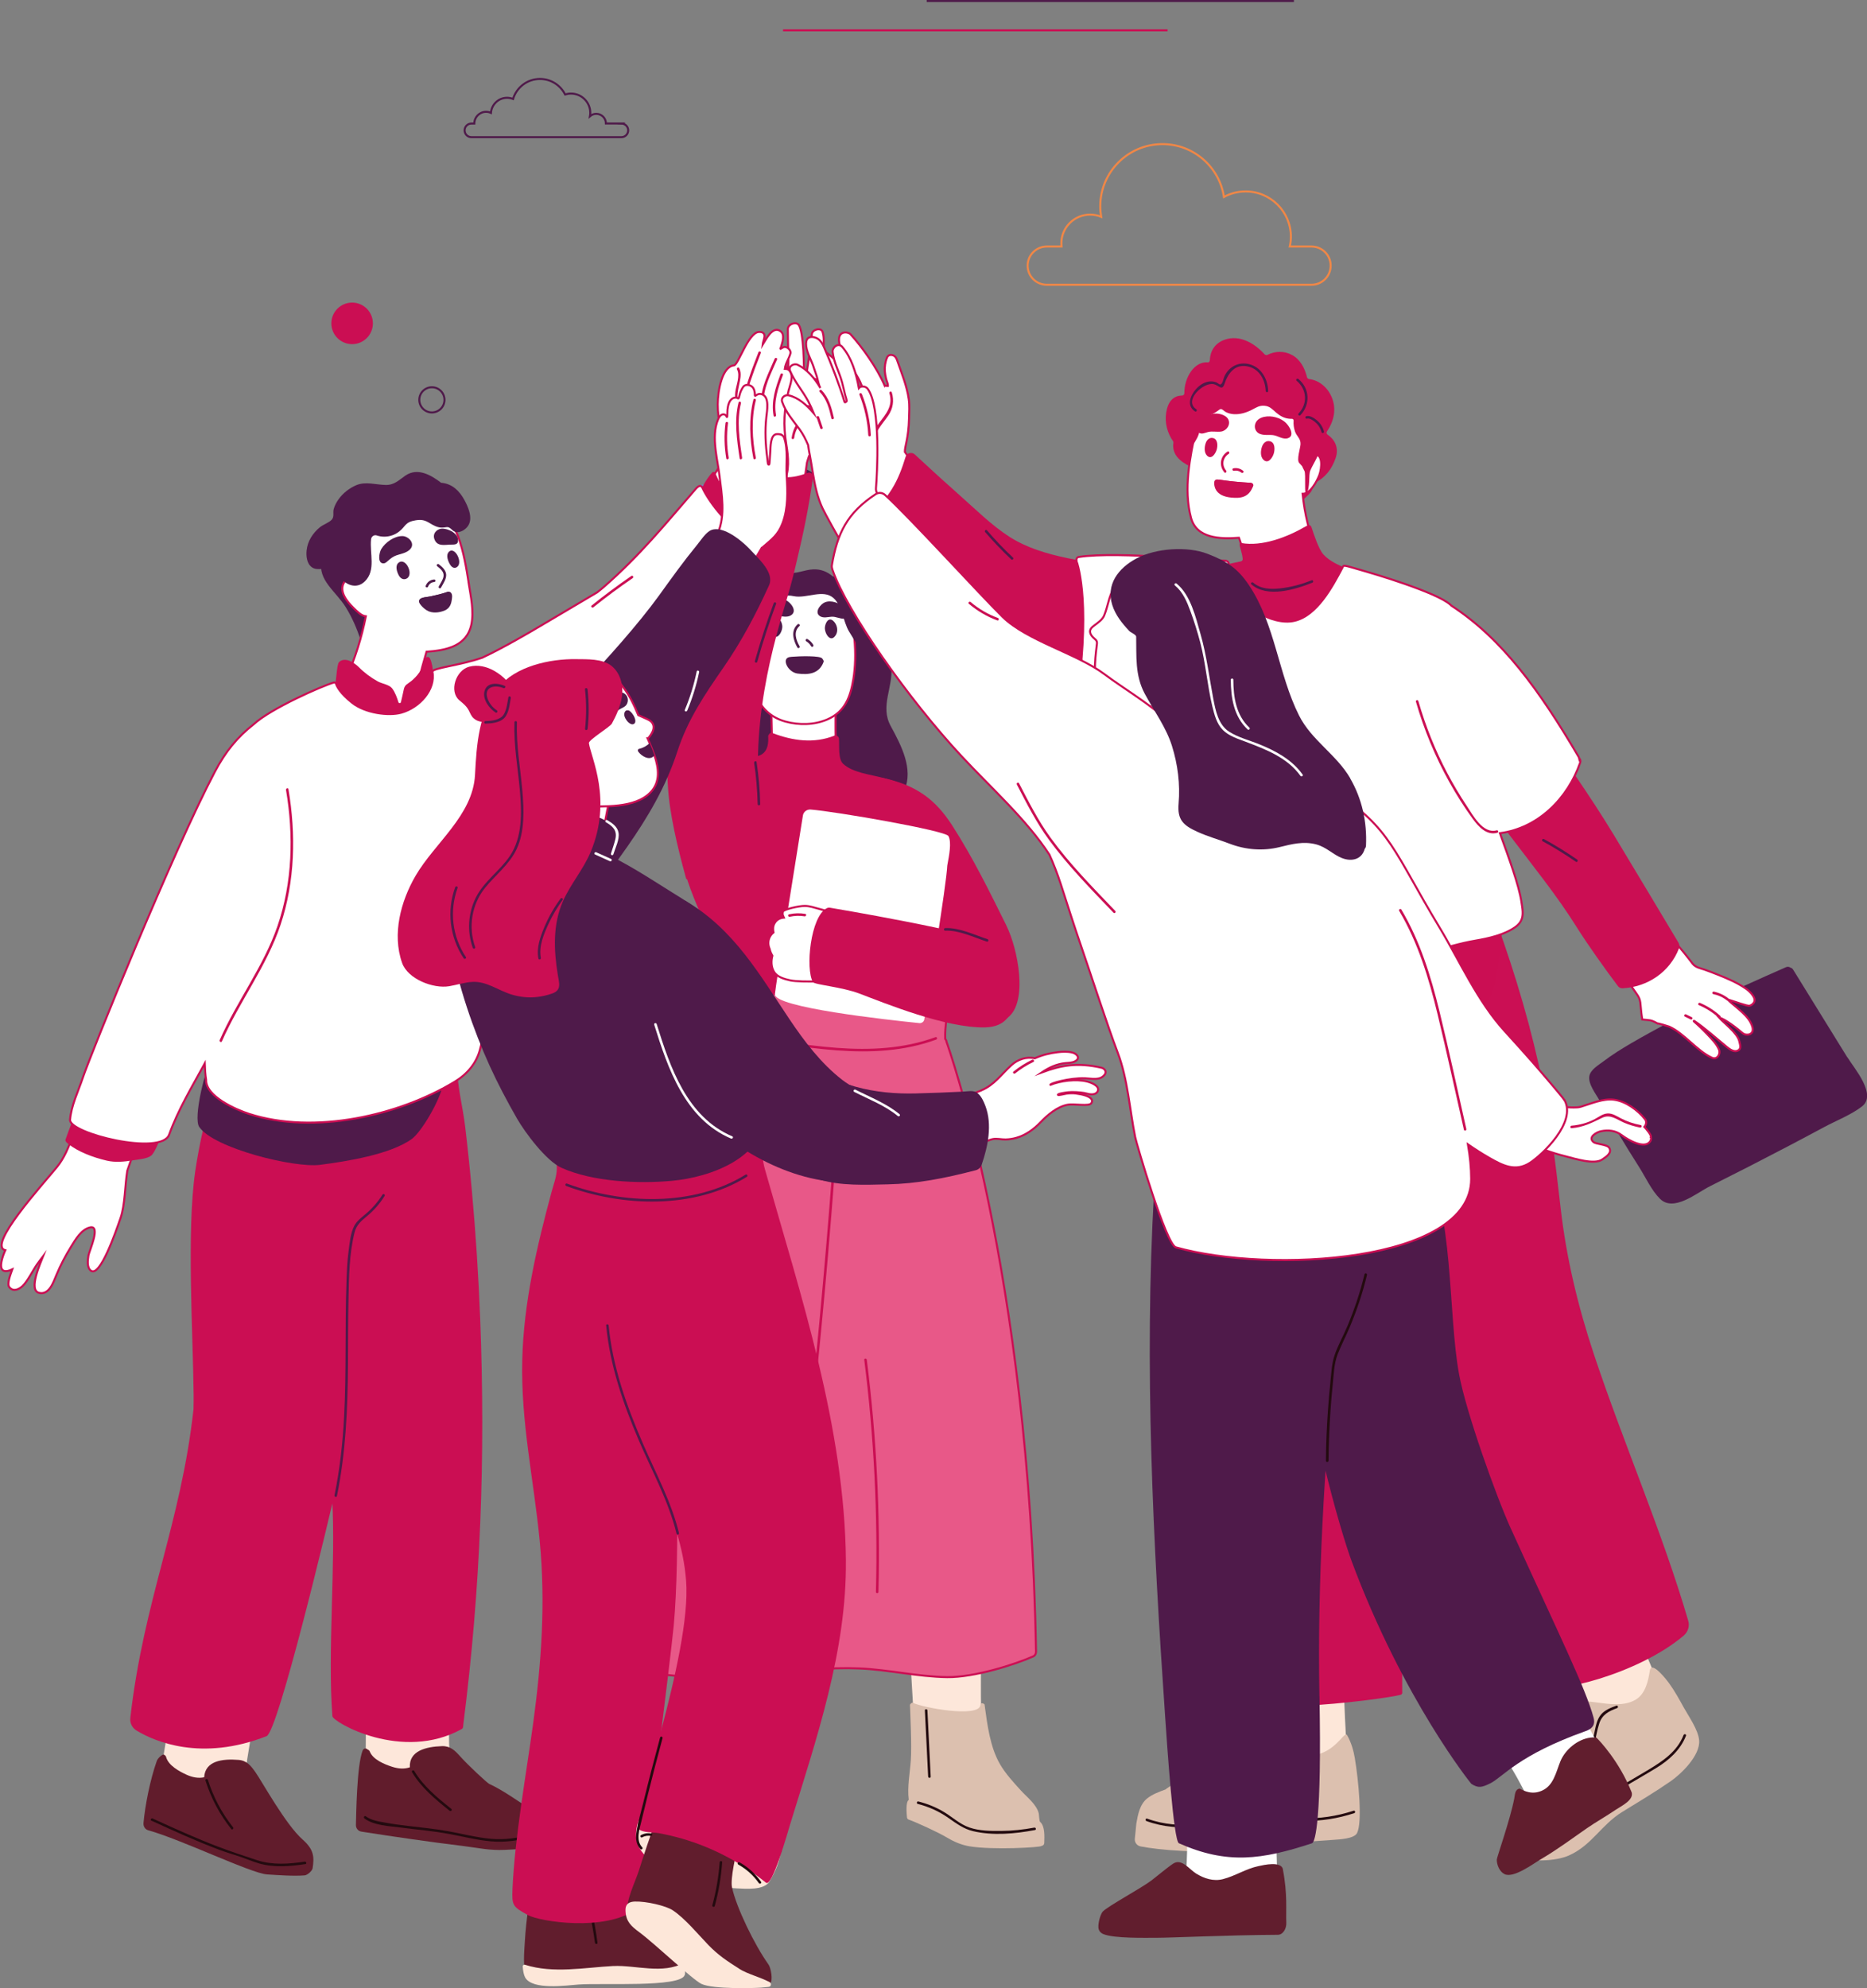 <?xml version="1.0" encoding="UTF-8"?><svg id="Camada_2" xmlns="http://www.w3.org/2000/svg" viewBox="0 0 461.08 490.81"><rect x="0" y="0" width="461.08" height="490.81" fill="#808080" stroke="none"/><defs><style>.cls-1{stroke:#f18746;}.cls-1,.cls-2,.cls-3,.cls-4,.cls-5,.cls-6,.cls-7{stroke-width:.5px;}.cls-1,.cls-2,.cls-3,.cls-5,.cls-6,.cls-7{stroke-miterlimit:10;}.cls-1,.cls-3,.cls-4,.cls-5{fill:none;}.cls-8,.cls-6{fill:#fff;}.cls-9{fill:#f6aa81;}.cls-10{fill:#fde7d9;}.cls-2{fill:#cb0f54;}.cls-2,.cls-3,.cls-6,.cls-7{stroke:#cb0e53;}.cls-11{fill:#611e2e;}.cls-12{fill:#dcc0af;}.cls-13{fill:#611c2c;}.cls-14{fill:#fde7da;}.cls-15{fill:#9a4e37;}.cls-16{fill:#485392;}.cls-17{fill:#230a0f;}.cls-4{stroke:#ec651b;stroke-linecap:square;stroke-linejoin:bevel;}.cls-18{fill:#cb0e53;}.cls-5{stroke:#4f1a4a;}.cls-19{fill:#4f1a4a;}.cls-20{fill:#611d2d;}.cls-21{fill:#7686c2;}.cls-7{fill:#e85888;}</style></defs><g id="desenho"><g><path class="cls-1" d="M323.9,60.86h-5.37c.17-.78,.27-1.59,.27-2.42,0-6.17-5-11.18-11.18-11.18-1.94,0-3.76,.49-5.35,1.36-1.13-7.38-7.48-13.04-15.18-13.04-8.49,0-15.37,6.88-15.37,15.37,0,.88,.09,1.73,.23,2.57-.84-.35-1.76-.54-2.73-.54-3.93,0-7.11,3.18-7.11,7.11,0,.26,.02,.52,.04,.77h-3.64c-2.61,0-4.72,2.11-4.72,4.72h0c0,2.61,2.11,4.72,4.72,4.72h65.39c2.61,0,4.72-2.11,4.72-4.72h0c0-2.61-2.11-4.72-4.72-4.72Z"/><circle class="cls-18" cx="86.96" cy="79.83" r="5.13"/><circle class="cls-5" cx="106.66" cy="98.71" r="3.11"/><path class="cls-5" d="M153.48,30.49h-3.84c0-1.32-1.07-2.39-2.39-2.39-.6,0-1.13,.23-1.55,.59,.05-.27,.08-.54,.08-.82,0-2.64-2.14-4.77-4.77-4.77-.5,0-.99,.08-1.45,.22-1.14-2.27-3.49-3.83-6.2-3.83-3.14,0-5.79,2.08-6.65,4.94-.46-.18-.96-.29-1.48-.29-2.12,0-3.83,1.64-3.99,3.72-.37-.17-.77-.26-1.2-.26-1.6,0-2.9,1.3-2.9,2.9h-.72c-.93,0-1.68,.75-1.68,1.68s.75,1.68,1.68,1.68h37.04c.93,0,1.68-.75,1.68-1.68s-.75-1.68-1.68-1.68Z"/><polygon class="cls-4" points="355.52 307.93 349.88 299.91 355.52 291.89 361.16 299.91 355.52 307.93"/><line class="cls-3" x1="193.38" y1="7.49" x2="288.35" y2="7.49"/><line class="cls-5" x1="228.86" y1=".25" x2="319.55" y2=".25"/><path class="cls-19" d="M223.42,195c2.1-5.21-.69-10.71-3.46-15.79-2.67-4.88,.64-9.49,.16-14.57-.42-4.48-1.56-8.7-4.46-12.56-.3-.39-7.51-5.46-10.91-6.74-1.47-.55-3.07-.85-4.59-1.22-2.33-.56-4.67-1.09-7.01-1.59-1.09-.23-2.18-.46-3.28-.66-.33-.06-.68-.15-1.01-.16-1.02,0-1.95,.77-2.74,1.33-.88,.62-1.69,1.32-2.44,2.09-1.54,1.59-2.8,3.46-3.64,5.49-1,2.42-.94,4.94-1.13,7.51-.27,3.67-1.44,6.51-3.54,9.49-2.99,4.24-6.23,8-7.17,13.24-.8,4.47,0,8.83,2.22,12.78,.1,.17,.23,.26,.37,.32,1.21,3.09,7.17,2.64,9.95,3.4,6.4,1.75,10.7,3.67,17.17,1.04,5.41-2.2,9.42-4.25,14.48,0,1.68,1.41,3.05,2.91,5.37,3.22,3.88,.52,7-2.63,5.81-6.37-.03-.1-.09-.18-.14-.25Z"/><path class="cls-6" d="M187.22,200.18c3.31,3.23,8.87,4.69,13.15,4.39,3.09-.22,12.48-4.39,13.49-11.15-2.89-.92-5.87-1.77-7.06-4.9-.68-1.8-.39-3.64-.42-5.51-.06-3.47-.04-6.94,.03-10.41,0-.44-.18-.75-.45-.94-.08-.38-.34-.72-.83-.84-1.78-.44-3.64-.13-5.45-.09-2.24,.05-4.48,.03-6.72-.06-.53-.02-.87,.25-1.04,.61-.69-.16-1.51,.22-1.49,1.13l.19,8.77c.05,2.31,1.43,9.13-4.75,10.6-.59,.14-1.61,5.51,1.35,8.4Z"/><path class="cls-19" d="M200.68,116.73c-2.04-1.62-10.71-3.93-14.62-2.67-.5,.16-.9,.37-1.21,.66-.62,.57-.52,.98-1.12,2.94-.82,2.64,5.96,3.38,8.31,3.56,1.63,.12,3.86,.14,5.46-.29,1.6-.43,3.12-2.04,3.13-2.17,.09-.72,.42-1.74,.06-2.03Z"/><path class="cls-6" d="M208.14,147.99c-2.45-3.94-12.33-2.76-15.43-1.66-3.11,1.11-4.93,3.95-6.23,6.67-1.5,3.15-1.97,6.67-1.7,10.08,.48,6,1.98,13.09,9.23,15.06,3.29,.9,7.08,.86,10.3-.53,4.53-1.95,5.74-5.77,6.44-9.98,.94-5.62,.58-14.51-2.62-19.65Z"/><path class="cls-18" d="M248.57,228.54c-4.29-8.64-8.15-16.55-13.37-24.7-4.28-6.67-9.07-10.03-17.2-11.81-1.17-.26,.29,23.2,2.13,29.23,1.71,5.57,4.27,10.88,6.62,16.21,1.62,3.66,11.45,21.75,22.1,13.77,5.12-3.83,2.54-17-.29-22.69Z"/><path class="cls-14" d="M232.89,428.45c2.23,0,4.37-.27,6.27-1.51,1.13-.74,2.13-1.64,3.16-2.52-.01-.89-.01-1.77-.03-2.64-.08-3.91-.03-7.83-.02-11.74,.01-4.12,.02-8.23,.03-12.35,0-2-.24-8.77,.03-12.02,.1-1.21-.04-2.71-1.65-2.88-4.8-.51-9.57-.26-14.3,.73-1.77,.37-2.76,2.13-2.7,3.79,.53,12.99,1.36,25.97,2.12,38.95,1.79,1.67,4.6,2.19,7.09,2.19Z"/><path class="cls-15" d="M178.26,431.05c2.68-.18,5.89-.26,8.11-1.97-.21-4.83,.62-12.85,1.2-19.32,.38-4.26,2.27-19.35,2.68-23.61,.2-2.07-17.4-4.19-17.49-2.48-.77,14.23-2.85,40.31-3.09,47.01,2.18,1.85,6.14,.52,8.6,.36Z"/><path class="cls-18" d="M230.16,225.72c-.02-.93-.01-1.87,.02-2.8,.16-4.76,1.03-9.5,.86-14.26-.16-4.5,.8-9.19-3.2-12.34-2.85-2.23-6.38-3.36-9.83-4.3-3.05-.83-7.4-1.24-9.8-3.47-1.27-1.19-.89-4.52-1.01-6.19-.02-.3-.18-.5-.38-.62-.17-.17-.42-.26-.73-.14-5.09,2.02-10.31,1.28-15.31-.63-.42-.16-.73,.04-.88,.35-.09,.12-.2,.26-.19,.44,.44,7.06-5.49,5.83-17.28,2.22-.9-.28-1.87-.53-2.77-.26-3.24,.97-3.08,10.15-3.16,12.67-.18,5.36,.78,8,1.47,13.32,1.38,10.58,8.01,20.76,11.31,30.97,.79,2.44,2.58,11.32,2.58,11.32,3.6,4.43,39.59,8.89,49.45,7.32,0,0,.12-7.88,.21-9.15,.57-8.15-1.21-16.28-1.35-24.44Z"/><path class="cls-7" d="M167.78,413.83c14.9,1.49,29.54-2.58,44.42-1.95,7.27,.31,14.41,2.05,21.69,2.15,6.75,.09,16.85-3.14,21.29-5.13,.45-.2,.69-.67,.68-1.18-1.64-94.16-22.09-150.48-22.09-150.48-.05-.34-.17-.58-.34-.77-.1-3.35,.55-5.39,.45-8.74-.02-.8-1.71-1.45-2.18-1.39-24.51,3.32-46.98-2.17-51.9-3-.35-.06-.67,.2-.7,.56-.37,5.14-.11,6.45-.66,11.36-10.64,26.71-16.32,71.39-20.76,106.86-1.15,9.2-2.97,39.13-3.27,43.24-.11,1.46-.26,2.96-.4,4.47-.08,.88,.46,1.71,1.29,1.93,4.09,1.09,8.36,1.65,12.47,2.06Z"/><path class="cls-8" d="M234.23,206.4c-.73-1.37-27.98-6.08-34.03-6.55-.94-.07-1.77,.56-1.91,1.46-.78,4.91-6.85,42.58-6.92,44.14-.15,3.24,27.46,6.29,35.67,7.12,.59,.06,1.12-.33,1.22-.9,.93-5.64,5.47-33.2,5.68-38,.45-2.47,1.12-5.7,.29-7.27Z"/><path class="cls-6" d="M211.03,228.37c-2.67-1.56-5.61-3.23-8.65-3.97-1.32-.32-2.3-.75-3.65-.76-1.38-.01-5.25,.86-5.38,1.42-.18,.79,.06,1.04,.25,1.47-.94,.08-1.8,.46-2.33,1.41-.39,.68-.41,1.47-.25,2.26-.69,.54-1.15,1.34-1.25,2.25-.07,.65,.06,1.27,.31,1.83,.11,.57,.36,1.13,.67,1.65-.34,1.32-.33,2.76,.39,3.96,.79,1.32,2.5,1.8,4.07,2.14,2.66,.56,11.53,.16,15.5-.22,1.28-.13,1.83-1.1,1.3-1.88,.15-.2,.24-.45,.23-.76-.13-3.01-.4-5.95-1.66-8.68,.92-.24,1.49-1.52,.46-2.12Z"/><path class="cls-6" d="M206.87,92.28c-.68,1.05-1.75,5.33-3.56,4.68-1.67-.61-.78-4.06-.66-5.27,.41-4.14,1.24-7.44,.5-9.74-.39-1.23-2.54-.58-2.66,.52-.43,3.97-.9,7.92-1.74,11.82-.02,.11-.2,.1-.2-.02,.07-3.69-.06-12.3-1.29-14.06-.64-.91-2.7-.23-2.7,1.08,0,4.09,.31,7.83-.04,11.69-.42-2.72-1.05-5.39-2.2-7.98-.53-1.19-2.19-.54-2.31,.54-.23,2.17,.38,4.18,.75,6.3,0,.01,.6,2.46,.6,2.47-.75-1.32-2.33-4.65-3.64-4.36-.56,.13-.87,.61-.94,1.14-.21,1.77,.97,3.8,1.58,5.43,.32,.86,.62,1.7,.86,2.55,.19,.68,.25,1.39,.17,2.09-.55,4.81-.7,9.68-1.78,14.4-.11,.5-2.16,6.95-1.78,7.1,.04,.02,.11-.03,.14-.05,2.81,.82,11.5,.8,11.72-.01,.88-3.25,1.15-5.01,1.6-8.33,.03-.03,.43-1.58,.46-1.61,.64-.84,1.2-1.72,1.72-2.61,3.55-4.74,7.15-12.06,8.62-17.8,.33-1.31-2.45-1.15-3.22,.04Z"/><path class="cls-19" d="M209.34,151.32c-.15-.49-.48-.99-.79-1.3-1.2-1.17-3.31-1.97-4.87-1.31-1.07,.45-2.7,2.49-1.13,3.43,.83,.5,1.9,.18,2.79,.11,1.08-.09,2.12,.58,3.17,.47,.91-.1,1.03-.73,.83-1.39Z"/><path class="cls-19" d="M187.58,151.03c.17-.54,.54-1.1,.9-1.44,1.36-1.3,3.76-2.18,5.53-1.46,1.22,.5,3.07,2.76,1.28,3.8-.94,.55-2.16,.2-3.17,.12-1.23-.09-2.41,.64-3.6,.52-1.04-.11-1.17-.81-.94-1.54Z"/><path class="cls-18" d="M203,98.62c-1.02,2.29-3.39,3.13-5.13,4.74-1.37,1.27-2.11,2.91-2.36,4.74-.05,.4,.57,.39,.63,0,.37-2.77,2.05-4.33,4.24-5.84,1.3-.9,2.51-1.85,3.16-3.33,.16-.37-.38-.69-.54-.32h0Z"/><path class="cls-19" d="M217.43,154.64c-1.29-3.22-4.27-6.31-6.38-9.11-1.41-1.86-3.41-2.98-5.39-3.25-1.36-1.15-2.96-1.82-4.88-1.72-2.22,.12-4.05,1.17-6.37,.86-1.28-.17-2.31-.77-3.65-.58-.86,.12-3.15,.82-4.63,2.08-.1,.01-1.57,2.07-2.16,4.42-.25,.98-.77,6.53,1.89,4.65,2.93-2.07,6.08-5.77,10.2-4.81,3.15,.64,7.22-1.84,9.8,.47,2.04,1.82,2.45,5.92,3.77,8.16,2.17,3.69,4.52,6.2,4.77,10.7,.05,.98,1.69,.98,1.64,0,0-.03,0-.06,0-.09,.17-.08,.32-.22,.39-.44,1.23-3.62,2.52-7.61,1.02-11.34Z"/><path class="cls-19" d="M205.83,153.32c-1.21-1.13-2.01,.47-2.11,1.54-.14,1.43,1.41,4.09,2.72,1.86,.63-1.08,.28-2.57-.61-3.4Z"/><path class="cls-19" d="M191.08,152.97c1.21-1.13,2.01,.47,2.11,1.54,.14,1.43-1.41,4.09-2.72,1.86-.63-1.08-.28-2.57,.61-3.4Z"/><path class="cls-18" d="M247.66,233.9c-.17-.39-.44-.57-.75-.62-6.23-3.21-41.87-9.19-41.91-9.19-.25-.05-.51-.02-.79,.11-4.06,1.98-5.34,15.05-3.44,18.25,.38,.65,7.08,1.17,11.47,2.83,6.52,2.47,21.33,8.54,31.02,8.35,10.38-.21,7.27-13.12,4.4-19.74Z"/><path class="cls-18" d="M193.73,117.81c-1.61-.08-3.24-.36-4.76-.9-1.31-.46-2.26-1.34-3.32-2.04-.41-.27-.98-.09-1.16,.37-2.84,7.13-5.55,14.31-8.31,21.46-7.97,20.62-12.72,43.1-11.04,59.78,.74,7.32,3.21,16.44,4.35,20.57,.1,.35,17.86-14.16,17.87-14.95,.04-3.35,.22-4,0-7.31-1.5-23.1,6.24-43.55,8.18-51.27,.39-1.48,.76-2.96,1.1-4.45,1.7-7.06,3.19-14.16,4.14-21.35,.09-.69-.6-1.24-1.26-1-1.88,.68-3.58,1.19-5.78,1.08Z"/><path class="cls-19" d="M196.98,154.13c-1.75,1.57-1.07,3.93-.06,5.72,.2,.35,.74,.03,.54-.32-.88-1.54-1.58-3.57-.04-4.96,.3-.27-.14-.71-.44-.44h0Z"/><path class="cls-19" d="M199.11,158.31c.51,.3,.91,.71,1.2,1.22,.2,.35,.74,.04,.54-.32-.34-.6-.83-1.09-1.42-1.44-.35-.21-.66,.34-.32,.54h0Z"/><path class="cls-19" d="M203.07,162.58c-.41-.75-5.53-.61-7.52-.44-.32,.03-.65,.06-.94,.19-1.44,.64,.06,3.65,2.37,3.95,2.63,.34,5.31,.12,6.41-2.86,.12-.34-.16-.56-.31-.84Z"/><path class="cls-19" d="M191.07,148.91c-1.74,4.7-3.29,9.47-4.65,14.29-.11,.39,.5,.56,.6,.17,1.36-4.83,2.91-9.59,4.65-14.29,.14-.38-.47-.54-.6-.17h0Z"/><path class="cls-18" d="M195.03,226.32c1.22-.27,2.44-.31,3.67-.11,.39,.07,.56-.54,.17-.6-1.35-.22-2.68-.19-4.01,.11-.39,.09-.23,.69,.17,.6h0Z"/><path class="cls-19" d="M186.24,188.31c.51,3.38,.79,6.78,.87,10.2,0,.4,.64,.4,.63,0-.07-3.48-.37-6.93-.89-10.37-.06-.4-.66-.23-.6,.17h0Z"/><path class="cls-19" d="M233.43,229.75c3.42-.15,7.08,1.66,10.28,2.7,.38,.13,.55-.48,.17-.6-3.28-1.07-6.93-2.88-10.45-2.73-.4,.02-.4,.64,0,.63h0Z"/><path class="cls-18" d="M181.51,254.95c4.14,1.59,8.5,2.29,12.87,2.92,4.08,.59,8.16,1.12,12.27,1.43,8.28,.62,16.69,.23,24.55-2.66,.38-.14,.21-.74-.17-.6-7.81,2.87-16.16,3.25-24.38,2.64-4.15-.31-8.27-.85-12.38-1.45-4.27-.62-8.54-1.32-12.59-2.88-.38-.15-.54,.46-.17,.6h0Z"/><path class="cls-18" d="M205.54,288.88c-1.87,24.8-4.2,49.56-7.02,74.26-.8,7-1.64,14-2.51,20.99-.05,.4,.58,.4,.63,0,3.09-24.68,5.7-49.41,7.84-74.19,.6-7.02,1.17-14.04,1.7-21.07,.03-.4-.6-.4-.63,0h0Z"/><path class="cls-18" d="M213.44,335.7c2.4,19,3.37,38.15,2.88,57.29-.01,.4,.62,.4,.63,0,.48-19.14-.48-38.3-2.88-57.29-.05-.4-.68-.4-.63,0h0Z"/><path class="cls-12" d="M256.86,449.76c-.21-.18-.25-1.76-.33-2.11-.56-2.24-2.94-4.01-4.45-5.68-1.83-2.02-3.76-4.1-5.13-6.47-2.43-4.2-3.11-9.62-3.8-14.7-.02-.15-.93-.71-1.02,.13-.34,3.19-14.2,.67-16.7-.57-.22-.11-.71,.32-.7,.57,.08,2.35,.47,9.96,.21,13.62-.23,3.29-.91,6.53-.51,9.79-.77,.5-.55,3.19-.44,4.32,.02,.25,.19,.47,.44,.55,1.74,.6,7.26,3.11,9.57,4.5,1.66,.99,3.47,1.75,5.39,2.08,5.63,.96,17.75,.28,17.8-.08,.36-.05,.69-.3,.7-.76,.05-1.51,.22-4.12-1.03-5.2Z"/><path class="cls-17" d="M226.66,445.33c2.7,.69,5.2,1.82,7.49,3.41,1.98,1.37,3.79,2.76,6.18,3.32,4.9,1.15,10.38,.65,15.27-.28,.4-.07,.23-.68-.17-.6-2.71,.51-5.45,.8-8.22,.82-2.55,.02-5.32,0-7.76-.83-2.4-.81-4.23-2.59-6.37-3.87-1.95-1.17-4.06-2.01-6.26-2.57-.39-.1-.56,.5-.17,.6h0Z"/><path class="cls-17" d="M228.41,422.25c.27,5.45,.54,10.89,.81,16.34,.02,.4,.65,.4,.63,0-.27-5.45-.54-10.89-.81-16.34-.02-.4-.65-.4-.63,0h0Z"/><path class="cls-11" d="M192.63,453.02c.32-3.49,.24-2.7-.97-6.46-.24-.74-2.19-7.75-2.31-8.52-.96-6.21-1.13-11.31-1.17-15.78-.01-1.53-.42-2.46-1.13-1.7-4.06,4.38-12.49,2.85-17.17-.63-.32-.23-.77-.03-.8,.36-.18,2.55-.02,8.87-.58,12.15-.39,2.29-.93,8.21-.93,10.66-.11,.05-.22,.1-.33,.16-.22,.15-.36,.36-.36,.66-.02,1.49-.06,1.28-.03,2.49,0,.22,.12,.42,.3,.54,.7,.47,2.58,2.06,4.18,6.39,.41,1.1,3.78,3.97,7.71,4.49,2.69,.36,10.6,.8,13.79-.42,.27-.1,.27-1.24,.28-1.43,.03-.6,.08-1.2,.05-1.81,0-.24,0-.52-.12-.72-.06-.1-.42-.35-.41-.44Z"/><path class="cls-17" d="M168.41,443.95c1.76,1.71,2.35,3.86,3.66,5.85,1.1,1.66,2.72,2.92,4.5,3.78,4.62,2.23,9.86,1.59,14.76,.88,.4-.06,.23-.66-.17-.6-5.02,.73-10.51,1.38-15.11-1.25-2-1.14-3.35-2.74-4.35-4.79-.79-1.62-1.54-3.03-2.85-4.3-.29-.28-.73,.16-.44,.44h0Z"/><path class="cls-17" d="M171.74,422.88c-.15,3.81-.3,7.63-.45,11.44-.02,.4,.61,.4,.63,0,.15-3.81,.3-7.63,.45-11.44,.02-.4-.61-.4-.63,0h0Z"/><path class="cls-18" d="M327.85,107.29c-.26-.18-.31-.53-.13-.8,1.73-2.55,2.42-5.59,1.11-8.56-1.04-2.35-3.09-4.06-5.51-4.35-.26-.03-.48-.21-.54-.45-.54-2.29-1.72-4.43-3.69-5.49-2.03-1.09-4.19-.96-6.04-.05-.26,.13-.56,.08-.75-.13-2.5-2.74-6.16-4.89-9.84-3.6-2.51,.88-3.59,2.89-3.68,5.05,0,.27-.19,.58-.47,.55-3.38-.31-5.87,3.78-5.82,7.65,0,.3-.28,.54-.59,.54-2.16,.02-3.5,1.54-3.9,4.25-.38,2.53,.29,4.99,1.7,7.02,.08,.12,.11,.26,.09,.41-.08,.51-.08,1.03,.02,1.55,.53,2.78,3.69,4.16,6.11,5.18,.03,.01,.05,.02,.08,.03,1.5,1.41,3.54,2.04,5.76,1.81,2.98-.31,5.38-1.45,8.15,.32,2.28,1.46,3.7,3.34,5.34,5.39,.85,1.06,2.09,2.04,3.54,1.75,1.32-.26,4.77-3.45,5.09-4.12,.17-.35,.32-.71,.45-1.08,.06-.18,.14-.87,.32-.95,2.65-1.26,4.24-3.39,5.18-6.07,.87-2.49-.08-4.54-1.98-5.84Z"/><path class="cls-6" d="M335.06,142.28c-2.76-1.82-6.16-2.23-8.57-4.64-2.05-2.05-2.9-5.79-3.57-8.54-.57-2.31-.98-4.74-1.23-7.19,1.9,.03,3.55-3.1,4.14-4.65,.58-1.54,1.08-5.63-1.61-5-.21,.05-.41,.12-.6,.21,.51-3.17,.51-6.47-1-9.17-4.91-8.74-16.91-10.93-24.1-3.98-1.83,1.77-2.65,4.2-3.17,6.62-1.5,7.03-3.1,14.83-1.22,21.89,1.36,5.11,7.19,5.29,11.85,4.93,.49,1.35,.96,2.93,1.28,4.99,.08,.53-.24,1.04-.82,1.18-1.79,.45-3.77,.66-3.78,2.26,0,1.2,1.17,2.97,1.79,4.01,3.07,5.13,9.18,10.12,15.46,9.77,6.71-.38,11.29-7.4,15.32-11.42,.42-.42,.3-.96-.18-1.28Z"/><path class="cls-18" d="M335.76,142.11c-2.88-2.06-6.43-2.52-8.95-5.26-1.1-1.2-2.31-4.81-2.89-6.61-.25-.78-.77-.69-1.48-.28-4.68,2.71-10.74,4.99-15.88,4.1-.39-.07-.47,.24-.4,.63,.06,.32,.54,1.94,.59,2.29,.09,.6,.37,1.43-.22,1.59-1.87,.51-4.56,.49-4.57,2.31,0,1.36,1.22,3.36,1.87,4.54,3.21,5.81,9.58,11.46,16.14,11.06,7-.43,11.78-8.38,15.99-12.93,.44-.48,.31-1.08-.19-1.44Z"/><path class="cls-19" d="M456.2,260.99l-13.36-21.61c-.18-.3-.42-.45-.67-.5-.3-.22-.69-.29-1.13-.1-12.93,5.68-25.94,11.64-38.16,18.74-2.38,1.38-4.72,2.84-6.91,4.51-1.15,.87-3.18,2.02-3.46,3.63-.34,1.98,1.67,4.46,2.52,6.03,1.48,2.73,3.03,5.42,4.62,8.09,1.67,2.79,3.38,5.55,5.13,8.3,1.6,2.52,3.06,5.76,5.18,7.87,3.38,3.35,9.05-1.46,12.29-3.08,6.39-3.19,12.76-6.45,19.09-9.77,3.05-1.6,6.09-3.21,9.12-4.84,2.98-1.6,6.65-3.02,9.35-5.09,3.81-2.92-1.84-9.35-3.59-12.19Z"/><path class="cls-6" d="M432.85,245.69c-.47-.64-1.06-1.19-1.71-1.65-2.11-1.47-4.56-2.49-6.96-3.45-1.07-.43-2.14-.84-3.22-1.22-1.14-.4-2.19-.51-2.96-1.49-.71-.91-1.4-1.83-2.13-2.72-.72-.88-1.45-1.75-2.21-2.59-.25-.28-.73-1.04-1.13-1.15-.33-.09-.69-.01-1.02,.08-4.23,1.21-7.12,4.9-10.54,7.61-.15,.12-.31,.25-.39,.42-.17,.37,.08,.8,.31,1.13,1.04,1.47,2.07,2.94,3.11,4.42,.33,.47,.67,.95,.87,1.49,.23,.62,.28,1.29,.33,1.95,.08,1.02,.2,2.09,.37,3.16,1.96,.23,2.01,0,3.76,.97,.06-.08,2.62,.67,2.9,.79,3.73,1.66,6.85,6,10.57,7.69,1.27,.58,2.18-.91,1.73-2.03-.58-1.41-1.88-2.7-2.92-3.8-1.04-1.11-2.15-2.17-3.3-3.17-.06-.06,.01-.16,.09-.11,2.39,1.57,6.1,4.84,8.12,6.49,.78,.64,1.85,1.31,2.73,.82,.84-.46,.5-1.38,.29-2.29-.47-2.05-3.84-4.51-5-5.84,1.62,.4,4.68,2.87,5.83,3.85,.44,.37,1.15,.49,1.7,.28,.85-.32,.91-1.14,.68-1.91-.79-2.65-3.81-4.52-5.75-6.35-.09-.09,0-.23,.12-.2,1.24,.36,4.44,1.57,4.98,1.41,.62-.19,1.18-.69,1.22-1.32,0-.03,0-.06,0-.09,0-.42-.23-.82-.48-1.17Z"/><path class="cls-10" d="M332.63,438.52c-.05-.15-.32-4.58-.39-4.71,.27-.37,.42-.86,.38-1.46-.73-11.25-1.03-22.52-.9-33.79,.03-2.34-14.7-2.08-19.88-2.93-2.47-.41-3.88,2.2-3.04,3.76,.46,6.45,.75,12.91,1.02,19.37,.68,16.07-2.48,19.8-1.63,20.49,.29,1.27,25.55,2.53,24.43-.74Z"/><path class="cls-10" d="M409.27,415.51c-1.65-5.43-4.53-10.54-6.49-15.89-2.13-5.81-4.02-11.71-5.89-17.6-.71-2.23-14.62,2.58-19.81,3.38-2.47,.38-3,3.3-1.71,4.52,2.46,5.99,4.76,12.03,7.04,18.09,5.68,15.06,3.85,19.59,4.87,19.98,.67,1.11,13.46-2.76,19.54-4.99,3.39-1.24,3.4-4.32,2.44-7.48Z"/><path class="cls-19" d="M271.83,166.21c-.41-1.84-.92-3.76-1.78-5.45-1.48-2.92-4.32-4.21-7.52-3.76-1.2,.17-1.08,1.6-.25,2.15,.39,2.47,.23,8.17,3.07,11.8,1.26,1.62,6.05,2.58,6.99,.08,.49-1.31-.22-3.53-.51-4.83Z"/><path class="cls-2" d="M347.66,320.17c-.14-17.52,1.78-36.24,1.64-53.76-.07-8.55-5.14-46.41-10.28-50.8-7.35-6.28-26.75-10.96-32.01-1.07-.63-.05-1.35,.3-1.43,1.05-1.16,10.53,1.26,20.02-.1,30.03-1.16,8.57-1.84,17.2-2.49,25.81-2.04,26.84-3.03,53.79-2.85,80.7,.15,21.92,.92,44,4.22,65.73,1,6.58,41.7,.76,41.69,.19-.28-35.27,1.9-62.6,1.62-97.87Z"/><path class="cls-6" d="M229.5,119.37c-2.14-2.5-4.14-5.1-6.02-7.79,0-.03,0-.06,0-.09-.07-1.17,.9-3.24,1.02-8.14,.04-1.62,.16-3.23-.07-4.83-.46-3.28-1.77-6.4-2.85-9.52-.2-.58-.46-1.08-1.07-1.29-.56-.19-1.19-.06-1.44,.53-.47,1.1-.64,2.29-.55,3.48,.05,.6,.16,1.19,.3,1.77,.13,.54,.51,1.27,.46,1.79-.09,0-.74-.08-.77-.03-1.88-4.38-5.63-9.65-8.47-12.74-.58-.63-3.08-.97-2.83,1.72,.22,2.31,1.94,4.12,3,6.13,.55,1.04,1.22,2.02,1.78,3.06,.29,.53,.55,1.07,.76,1.64,.09,.24,.26,.5,.24,.77-.01,.18-.18,.41-.38,.35-.09-.03-.25-.37-.31-.45-.21-.32-.44-.63-.66-.93-.51-.68-1.04-1.35-1.59-2-1.17-1.37-2.41-2.69-3.75-3.9-.81-.74-4.51-4.27-5.67-2.45-1.42,2.22,1.39,3.94,2.39,5.07,3.17,3.56,6.15,7.59,5.2,7.46-.76-.92-1.59-1.79-2.55-2.54-1.29-1-5.32-4.37-6.56-2.67-1.4,1.91,1.44,3.48,2.35,4.39,.96,.95,5.37,4.48,5.01,5.14-.22-.11-2.76-1.53-2.98-1.62-1.33-.56-4.47-2.28-5.37-.86-1.19,1.88,1.16,3.18,2.49,3.94,1.92,1.1,3.92,2.09,5.31,3.75,2.24,8.5,7.86,11.02,7.88,11.04,2.65,3.89,4.82,8.39,7.77,12.05,.68,.85,1.71,.28,1.96-.55,0,0,.02-.02,.02-.03,2.07-3.08,4.02-6.24,5.85-9.47,.12-.21,.17-.42,.16-.62,.29-.43,.36-1.03-.08-1.54Z"/><path class="cls-2" d="M415.64,403.59c1.01-.85,1.41-2.19,1.05-3.41-6.37-21.84-16.16-44.28-23.33-65.88-3.91-11.79-6.79-23.75-8.19-36.04-1.35-11.87-2.77-23.62-5.4-35.32-3.07-13.68-7.29-27.1-12.3-40.26,.25-.56,.07-1.29-.74-1.49-9.29-2.3-18.91-2.85-28.41-1.39-3.04,.47-7.3,.75-8.98,3.59-1.81,3.05-.32,7.73,.05,10.91,2.31,19.59,9.07,78.93,21.05,116.5,3.86,12.11,15.24,47.38,25.31,64.08,.8,1.32,2.6,.53,4.03,1.27,3.8,1.96,24.52-2.99,35.86-12.55Z"/><path class="cls-18" d="M370.56,228.51c-.09-.4-.46-.76-.86-.85-2.12-.49-4.5,.08-6.65,.26-2.91,.25-5.82,.49-8.73,.73-5.55,.45-11.11,.88-16.67,1.28-10.91,.8-22.19,2.34-33.1,.96-1.42-.18-1.53,1.81-.38,2.32,.13,5.01,.65,9.96,1.56,14.9,.07,.39,.48,.74,.86,.85,13.9,4.12,29.47,5.5,44.29,3.31,3.89-.58,7.75-1.47,11.47-2.77,1.71-.6,4.04-1.19,5.21-2.68,1.84-2.34,2.07-6.62,2.49-9.44,.42-2.79,1.14-6.1,.5-8.87Z"/><path class="cls-18" d="M414.64,234.14c.18-.48,.12-1.02-.14-1.46-5.27-8.79-10.53-17.59-15.83-26.37-6.18-10.24-13.23-19.99-19.97-29.88-.19-.28-.44-.45-.71-.54-.45-.67-1.63-.97-2.31-.14-2.48,3.05-4.82,6.2-6.95,9.49-1.29,2-3.05,4.33-3.37,6.75-.3,2.27,.65,4.26,1.83,6.13,1.9,3,3.98,5.89,6.13,8.72,5.53,7.29,11.25,14.34,16.09,22.08,2.44,3.91,7.09,10.48,10.18,14.54,.26,.34,.68,.54,1.11,.52,6.24-.33,11.69-4.03,13.95-9.86Z"/><path class="cls-18" d="M318.81,106.32c-.24-.7-.74-1.41-1.14-1.82-1.33-1.39-3.67-1.99-5.47-1.59-.95,.21-1.87,.71-2.2,1.73-.31,.98,.11,1.99,1,2.41,1.07,.5,2.27,.24,3.39,.37,1.19,.13,2.45,1.17,3.67,.76,.93-.31,1-1.08,.74-1.86Z"/><path class="cls-18" d="M279.78,142.69c-.05-.24-.03-.48,.05-.71,.23-.61,.03-1.35-.79-1.52-9.66-1.9-21.42-2.54-29.84-8-4.35-2.82-8.2-6.66-12.07-10.08-3.78-3.35-7.51-6.74-11.2-10.18-.75-.7-1.99-.38-2.29,.6-.84,2.75-1.83,5.44-3.37,7.92-1.36,2.18-3.02,4.13-4.71,6.06-.42,.48-.47,1.2-.09,1.72,6.83,9.58,16.25,18.14,25.73,24.99,10.15,7.33,22.96,9.08,34.4,13.57,1.02,.4,1.64-.62,1.43-1.47-.1-.42,.05-.85,.29-1.21,4.44-6.61,3.94-14.03,2.47-21.7Z"/><path class="cls-18" d="M303.35,103.55c-.63-1.24-2.64-1.65-3.93-1.38-1.74,.36-2.88,1.75-3.64,3.26-.22,.43-.07,1.08,.3,1.37,.66,.53,1.62,0,2.31-.16,1.07-.24,2.12,.05,3.18-.1,1.34-.19,2.42-1.71,1.77-3Z"/><path class="cls-6" d="M390,187.22c-.03-.14-.08-.28-.17-.43-9.7-16.5-18.89-29.14-31.42-37.29-.08-.07-.13-.15-.22-.22-3.49-3.12-19.4-7.78-21.23-8.3-5.64-1.61-5.03-1.58-5.46-.78-2.49,4.67-6.25,11.78-11.83,13.06-5.58,1.28-13.83-3.97-15.44-8.95-.34-1.06-.58-2.15-.73-3.25-.14-1.09,.42-2.55-.95-2.63-4.8-.28-7.73-.43-9.76-.54-1.54-.12-3.27-.24-5.1-.36-.09,0-.17-.02-.26-.03,0,0-.01,0-.02,0-7.28-.45-16.06-.77-21,0-.46,.07-.61,.48-.56,.84-.09,.15,3.6,8.63,.29,32.96-.02,.18,.05,.36,.21,.44,1.46,.72,8.66,5.54,20.55,8.13,.31,.98,.64,1.98,1,3.03,2.42,7.11,5.92,34.36,11.56,48.11,.47,1.15,1.15,2.2,2.33,2.62,11.15,4.04,28.9,5.54,40.34,4.02,7.52-1,14.81-4.17,22.26-5.44,3.2-.54,7.1-1.42,9.81-3.33,.72-.51,1.18-1.05,1.46-1.63,.67-1.37,.33-2.95,.06-4.73-.62-4.04-3.06-10.67-5.29-16.83,9.49-1.26,16.74-8.59,19.8-17.39,.16-.46,.04-.85-.22-1.11Z"/><path class="cls-18" d="M325.87,104.82c-.84-3.74-1.98-7.71-5.5-9.69-3.74-2.1-8.2-3.09-12.48-2.97-4.22,.11-8.06,1.29-11.03,4.37-2.82,2.93-4.84,6.84-5.09,10.92-.05,.82-.35,2.91,.76,3.36,1.37,.55,2.64-1.76,3.11-2.67,.53-1.02,.68-2.03,.98-3.12,.54-1.97,1.8-2.3,3.38-3.12,.44-.23,.8-.55,1.21-.82,.53-.34,.98,.35,1.44,.6,.65,.35,1.38,.53,2.11,.57,1.49,.08,3-.37,4.32-1.04,1.13-.57,1.9-1.16,3.2-1.04,1.34,.12,1.9,.85,2.87,1.68,.92,.79,1.91,1.37,3.14,1.51,.26,.03,.51,.04,.75,.03,.26,0,.45,.21,.43,.47-.06,.86,.04,1.74,.33,2.61,.41,1.25,1.45,1.78,1.38,3.18-.05,1.04-1.02,3.85-.33,4.63,1.29,1.46,.33,.23,1.31,2.02,.37,.68-.11,6.31,.46,5.57,1.01-1.32,.5-4.64,.97-5.7,.78-1.76,1.92-3.35,2.4-5.25,.5-2,.32-4.09-.13-6.09Z"/><path class="cls-19" d="M313.19,96.52c-.09-2.71-1.45-5.49-4.14-6.45-2.74-.98-5.48,.24-6.67,2.85-.26,.57-.44,2.05-1.11,2-.14-.01-.63-.42-.83-.51-.32-.13-.66-.2-1-.24-1.24-.12-2.42,.41-3.36,1.19-1.74,1.47-3.45,4.58-.97,6.2,.34,.22,.65-.32,.32-.54-3.19-2.1,1.76-6.76,4.32-6.18,1.3,.29,2.04,1.76,2.65-.06,.93-2.81,2.76-5.13,6.07-4.24,2.66,.72,4.02,3.39,4.11,5.98,.01,.4,.64,.4,.63,0h0Z"/><path class="cls-19" d="M320.22,94c2.54,2.12,2.79,5.64,.49,8.06-.28,.29,.16,.74,.44,.44,2.51-2.64,2.32-6.6-.49-8.94-.31-.26-.75,.18-.44,.44h0Z"/><path class="cls-19" d="M322.77,103.35c.74-.23,1.91,.71,2.38,1.18,.6,.6,1,1.33,1.22,2.15,.1,.39,.71,.22,.6-.17-.28-1.06-.87-2.01-1.71-2.72-.63-.53-1.8-1.32-2.66-1.04-.38,.12-.22,.73,.17,.6h0Z"/><path class="cls-18" d="M303.14,111.49c-1.82,1.16-2.16,3.47-.77,5.12,.26,.31,.7-.14,.44-.44-1.12-1.33-.82-3.2,.64-4.13,.34-.22,.03-.76-.32-.54h0Z"/><path class="cls-18" d="M304.76,116.22c.64-.13,1.3,.03,1.81,.45,.31,.26,.75-.19,.44-.44-.69-.57-1.54-.79-2.42-.61-.4,.08-.23,.68,.17,.6h0Z"/><path class="cls-18" d="M313.66,108.94c-.96-.26-1.67,.45-1.97,1.26-.37,.98-.5,2.47,.31,3.28,1.2,1.19,2.28-.54,2.57-1.5,.29-.96,.37-2.7-.91-3.04Z"/><path class="cls-18" d="M299.61,108.15c-.9-.24-1.55,.43-1.83,1.2-.34,.93-.46,2.35,.3,3.12,1.11,1.13,2.11-.51,2.39-1.43,.27-.91,.34-2.56-.85-2.89Z"/><path class="cls-18" d="M308.78,119.18c-2.68-.13-5.33-.4-7.97-.8-1.42-.22-.91,1.7-.66,2.27,.62,1.41,2.18,2.03,3.93,2.19,2.25,.22,4.38,.02,5.41-2.91,.14-.39-.25-.73-.7-.75Z"/><path class="cls-18" d="M301.74,120.02c.64,.44,5.78,.86,7.55,.28,.07-.12,.14-.24,.19-.37,.15-.39-.25-.73-.7-.75-2.63-.13-5.23-.39-7.82-.78-.05,.66,.06,1.11,.78,1.62Z"/><path class="cls-18" d="M349.68,173.22c1.99,6.91,4.75,13.58,8.26,19.86,1.74,3.12,3.66,6.16,5.77,9.06,1.41,1.94,3.44,4.19,6.08,3.44,.39-.11,.22-.72-.17-.6-3.4,.96-5.89-3.79-7.42-6.09-1.73-2.6-3.32-5.29-4.78-8.05-2.99-5.66-5.37-11.62-7.14-17.77-.11-.39-.72-.22-.6,.17h0Z"/><path class="cls-18" d="M283.76,169.37c1.96,5.05,4.42,9.88,7.35,14.44,.22,.34,.76,.02,.54-.32-2.9-4.51-5.34-9.29-7.28-14.29-.14-.37-.75-.21-.6,.17h0Z"/><path class="cls-18" d="M419.55,248.13c1.78,.76,3.4,1.78,4.84,3.08,.3,.27,.74-.17,.44-.44-1.48-1.34-3.13-2.4-4.97-3.18-.37-.16-.69,.38-.32,.54h0Z"/><path class="cls-18" d="M423.1,245.41c1.27,.27,2.43,.8,3.45,1.61,.31,.25,.76-.19,.44-.44-1.1-.88-2.34-1.48-3.72-1.78-.39-.08-.56,.52-.17,.6h0Z"/><path class="cls-18" d="M416.08,250.96c.48,.23,.96,.47,1.43,.7,.36,.18,.68-.36,.32-.54-.48-.23-.96-.47-1.43-.7-.36-.18-.68,.36-.32,.54h0Z"/><path class="cls-19" d="M309.05,144.27c3.93,3.41,10.83,1.26,15.05-.42,.37-.15,.21-.75-.17-.6-2.52,1.01-5.16,1.73-7.87,2.01-2.29,.24-4.74,.16-6.57-1.43-.3-.26-.75,.18-.44,.44h0Z"/><path class="cls-17" d="M331.09,276.47c4.06,2.42,5.79,6.94,6.81,11.34,1.22,5.25,1.93,10.64,2.84,15.94,2.03,11.8,4.06,23.61,6.09,35.41,.07,.4,.67,.23,.6-.17-2.14-12.42-4.27-24.84-6.41-37.26-.92-5.33-1.53-10.84-3.03-16.05-1.12-3.9-3.01-7.62-6.6-9.76-.35-.21-.66,.33-.32,.54h0Z"/><path class="cls-12" d="M334.62,434.17c-.34-2.02-.9-3.99-1.94-5.82-.59-1.03-2.28,3.05-6.51,4.52-7,2.43-12.3-7.36-18.36-3.86-6.76,3.91-13.39,8.13-19.79,12.6-.06,.04-.09,.09-.13,.13-1.62,.59-3.32,1.22-4.6,2.25-1.81,1.46-2.27,3.97-2.65,6.14-.02,.13-.21,2.11-.38,3.79-.09,.9,.52,1.72,1.41,1.9,4.23,.85,15.23,1.85,25.38,.89,4.78-.45,10.16-1.48,14.98-1.96,2.41-.24,4.83-.36,7.25-.55,1.44-.11,5.15-.24,5.87-1.69,1.33-2.68,.37-12.93-.54-18.34Z"/><path class="cls-12" d="M419.62,429.57c-.25-2.57-2.52-5.76-3.74-7.95-1.16-2.09-2.3-4.19-3.71-6.13-.32-.44-4.31-5.72-4.72-3.08-.41,2.63-1.1,5.83-3.6,7.24-5.62,3.17-13.61-2.06-19.06,1.69-1.71,1.18-3.15,8.89-4.27,11.92-1.13,3.07-2.38,6.1-3.74,9.07-1.1,2.41-2.73,4.58-3.59,7.09-.86,2.53,.99,8.51,1.33,8.5,3.04,2.05,9.88,1.51,12.94,.14,5.7-2.55,7.95-7.54,13.17-10.75,4.2-2.59,7.92-4.79,11.99-7.6,2.53-1.75,7.37-6.37,7-10.14Z"/><path class="cls-17" d="M334.29,447.01c-4.17,1.36-8.42,2-12.81,1.86-4.29-.13-8.48-.39-12.77,.07-8.44,.91-17.15,3.06-25.41,.02-.38-.14-.54,.47-.17,.6,8.32,3.06,17.08,.92,25.58,0,4.49-.48,8.86-.15,13.35-.05,4.24,.09,8.36-.59,12.39-1.9,.38-.12,.22-.73-.17-.6h0Z"/><path class="cls-17" d="M374.08,452.29c3.51,1.45,8.36,1.41,11.86-.09,4.04-1.73,6.99-5.43,10.51-7.98,3.96-2.86,8.36-5.17,12.52-7.72,3.19-1.95,6.02-4.45,7.41-8,.15-.38-.46-.54-.6-.17-1.58,4.05-5.06,6.38-8.63,8.54-3.68,2.23-7.53,4.29-11.01,6.81-3.26,2.36-6,5.66-9.57,7.53-3.51,1.84-8.66,1.98-12.31,.47-.37-.15-.54,.45-.17,.6h0Z"/><path class="cls-17" d="M317.64,432.27c-3.4,.2-6,2.25-8.48,4.38-3.1,2.66-6.48,4.82-9.98,6.91-.35,.21-.03,.75,.32,.54,2.87-1.71,5.74-3.44,8.35-5.53,2.98-2.39,5.74-5.45,9.8-5.68,.4-.02,.4-.65,0-.63h0Z"/><path class="cls-17" d="M399.18,421.08c-1.34,.49-2.77,1.03-3.74,2.13-1.16,1.32-1.38,3.2-1.75,4.84-1.04,4.58-2.09,9.17-3.13,13.75-.09,.39,.51,.56,.6,.17,.86-3.77,1.72-7.54,2.58-11.31,.39-1.72,.67-3.52,1.22-5.2,.71-2.18,2.37-3.04,4.4-3.78,.38-.14,.21-.74-.17-.6h0Z"/><path class="cls-17" d="M266.19,164.83c-.13,1.15-.28,2.29-.46,3.44-.06,.39,.54,.56,.6,.17,.19-1.2,.35-2.4,.49-3.6,.04-.4-.58-.4-.63,0h0Z"/><path class="cls-19" d="M243.3,131.36c2.03,2.36,4.17,4.6,6.43,6.73,.29,.28,.74-.17,.44-.44-2.26-2.13-4.41-4.37-6.43-6.73-.26-.31-.71,.14-.44,.44h0Z"/><path class="cls-18" d="M219.64,97.05c.95,3.15-.78,5.08-2.57,7.42-1.2,1.57-1.87,3.28-2.02,5.26-.03,.4,.6,.4,.63,0,.23-3.1,2.02-4.73,3.68-7.13,1.19-1.74,1.5-3.7,.89-5.71-.12-.39-.72-.22-.6,.17h0Z"/><path class="cls-19" d="M380.98,207.68c2.82,1.54,5.56,3.23,8.2,5.06,.33,.23,.65-.31,.32-.54-2.65-1.83-5.38-3.52-8.2-5.06-.35-.19-.67,.35-.32,.54h0Z"/><path class="cls-19" d="M91.94,143.62c-2.52-6.32-5.8-9.32-12.43-6.54-.64,.27-.53,.96-.12,1.32-.93,4.9,3.53,7.51,6.03,11.56,1.66,2.69,2.63,5.09,3.67,8.05,.43,1.23,.78,3.23,2.09,3.81,.36,.16,.73,.16,1.03-.12,4.09-3.73,1.44-13.77-.28-18.08Z"/><path class="cls-6" d="M115.79,144.14c-.62-3.92-1.27-8.01-2.67-11.74-2.45-6.54-9.06-9.01-15.78-9.01-8.19,0-11.71,7.88-11.65,15.05,.01,1.48,.15,2.98,.42,4.46-.51,.16-.96,.5-1.26,1.09-1.1,2.13,.87,4.56,2.46,6.1,.74,.72,1.93,1.98,3.04,2.06-1.05,5.22-2.6,10.28-4.86,15.29-.25,.56,14.35,22.11,17.19,4.5,.39,0,.11-2.44,2.3-9.77,.13-.42,.24-.84,.36-1.27,4.78-.34,9.91-1.33,11.06-6.7,.69-3.21-.12-6.9-.63-10.07Z"/><path class="cls-14" d="M122.1,448.78c-2.49-2.79-8.47-10.76-10.31-13.94-.51-.87-.78-1.84-.82-2.82-.2-5.26,.02-11.07,.04-16.46-6.98-.34-13.93-.52-20.9-.83,.31,5.21,.33,17.28,.09,20.45-.18,2.38-.44,4.78-.46,7.16-.04,4.16,.6,4.6,5.68,6.18,7.54,2.35,27.62,1.32,26.68,.26Z"/><path class="cls-18" d="M112.89,262.81c.32-7.5,.46-15,.4-22.51,0-.63-.38-1.02-.83-1.16,.06-.82-.83-1.78-1.85-1.34-6.38,2.76-12.74,5.54-19.1,8.36-3.71,1.65-7.5,3.23-9.09,7.37-2.01,5.23-2.13,11.89-2.79,17.42-.85,7.07-1.5,14.16-1.98,21.26-1.9,27.95,2.75,49.8,4.38,77.73,.93,15.93-1.17,37.83,.06,53.73,.12,1.47,17.25,11.37,31.96,3.16,.4-.22,.33-.82,.39-1.26,4.27-33.61,5.46-65.89,4.16-99.74-.41-10.63-1.1-21.24-2.06-31.83-.48-5.3-1.03-10.59-1.66-15.87-.58-4.95-2.07-10.35-2-15.32Z"/><path class="cls-14" d="M65.6,457.9c-2.02-3.15-3.4-13.3-4.72-16.73-.36-.94-.48-1.94-.37-2.91,.63-5.22,1.75-10.93,2.62-16.25-6.84-1.44-13.67-2.7-20.51-4.11-.51,5.19-2.39,17.12-3.12,20.21-.55,2.32-1.18,4.65-1.58,7-.69,4.1-.13,4.64,4.64,7-3.18-1.57,27.14,12.2,23.03,5.79Z"/><path class="cls-13" d="M74.73,454.12c-4.2-3.7-9.97-14.24-11.64-16.61-1.15-1.63-2.14-2.89-4.21-3.05-3.94-.31-8.21,.21-8.46,4.29-1.4,.31-2.89,.03-4.31-.61-1.81-.82-4.53-2.29-5.09-4.39-.07-.26-.23-.42-.43-.51-.32-.45-1.63,.81-1.86,1.46-1.66,4.64-2.91,11.07-3.29,15.35-.07,.81,.38,1.57,1.17,1.79,8.02,2.21,25.38,10.62,29.31,10.89,2.74,.18,6.56,.46,9.31,.24,.69-.06,1.87-1.1,1.98-1.78,.43-2.82,.3-4.62-2.48-7.07Z"/><path class="cls-17" d="M37.39,449.46c5.5,2.52,11.03,5.04,16.7,7.17,1.62,.61,3.27,1.1,4.92,1.64,1.67,.55,3.3,1.27,4.99,1.76,3.7,1.06,7.67,.72,11.42,.15,.4-.06,.23-.66-.17-.6-3.87,.59-7.93,.88-11.71-.34-3.22-1.05-6.46-2.13-9.62-3.33-5.5-2.09-10.87-4.53-16.22-6.98-.36-.17-.68,.37-.32,.54h0Z"/><path class="cls-18" d="M93.37,250.58c-4.01-6.05-8.73-9.81-16.43-9.91-5.86-.08-12.02,1.53-15.8,5.91-.59-.71-1.97-.77-2.27,.37-3.72,14.08-8.61,27.97-10.68,42.38-2.12,14.79-.52,40.02-.37,54.88,.01,1.23,0,2.46-.03,3.68-3.13,28.32-12.31,47.1-15.61,76.24-.14,1.24,.47,2.44,1.56,3.1,4.4,2.66,15.96,7.71,32.1,1.37,2.81-1.11,14.96-51.66,17.53-62.97,3.96-17.37,4.34-34.9,5.75-52.68,.65-8.24,1.49-16.45,3.57-24.67,.88-1.68,1.8-3.35,2.78-4.99,2.15-3.61,4.52-7.22,5.66-11.28,2.33-8.26-3.4-14.83-7.76-21.42Z"/><path class="cls-6" d="M35.55,277.2c.24-.31,.29-.73-.1-1.06-3.05-2.51-8.84-4.13-13-3.82-.04,0-.07,.02-.1,.03-.34-.1-.74-.03-.98,.35-3.09,4.86-3.68,10.93-7.31,15.4-3.46,4.26-17.32,19.45-12.75,20.53-.4,.88-.71,1.76-.91,2.64-.63,2.83,.96,2.89,2.63,2.1-.5,1.39-1.37,3.61-.72,4.4,.99,1.22,2.37,.54,3.28-.3,1.18-1.1,2.62-4,3.55-5.32,.49-.7,1-1.37,1.51-2.04-.67,1.71-3.7,8.38-1.02,9.05,2.49,.62,3.55-2.59,4.3-4.39,1.11-2.64,2.16-4.62,3.66-7.06,1.05-1.7,2.48-4.19,4.63-4.69,2.8-.66-.23,5.88-.38,6.91-.16,1.09-.46,3.03,.65,3.79,2.26,1.54,6.12-9.65,7.3-13.08,1.11-3.23,1.06-8.19,1.66-11.67,.05-.32,4.23-11.54,4.1-11.76Z"/><path class="cls-19" d="M97.56,257.06c-5.25,.27-10.51,.42-15.76,.44-8.93,.04-18.76-1.61-27.52,.48-.38-.13-.8-.07-1.04,.26-.73,.23-.78,1.01-.42,1.46-2.29,4.33-5.11,16.29-3.62,18.5,3.58,5.28,23.48,10.18,29.84,9.36,6.28-.81,17.32-2.52,22.65-6.38,2.48-1.8,7-9.69,7.59-13.11,.87-4.99-7.36-11.24-11.72-11.02Z"/><path class="cls-10" d="M182.26,118.72c-1.15-.86-7.92-3.91-6.51,.14,0,0,.33-.29,.34-.29-.29,2.12,1.4,3.85,3.11,5.15,1.41,1.07,2.87,2.07,4.31,3.1,1.09,.78,2.03,1.45,3.37,1.63,.16,.02,.27-.03,.35-.12,.21,.03,.58,.24,.69,0,1.46-3.32-2.75-7.43-5.67-9.6Z"/><path class="cls-21" d="M180.02,123.71c-1.2-1.26-5.56-5.83-7.81-3.41-1.92,2.06,3.54,7.94,4.62,9.38,1.33,1.78,2.99,3.09,4.83,4.31,1,.66,3.76,1.63,4.09,.86,1.47-3.47-2.92-8.2-5.73-11.14Z"/><path class="cls-6" d="M194.8,96.28c.35-1.46,1.32-3.49,.12-4.83-.3-.34-.7-.38-1.1-.39,.17-1.41,1-2.42,1.38-3.79,.24-.86-.96-1.9-1.7-1.56-.33,.15-.63,.33-.92,.51,.24-.16,.44-1.04,.53-1.32,.13-.41,.23-.83,.27-1.27,.06-.75,.02-1.4-.64-1.88-1.97-1.42-3.67,2.21-4.41,3.39,.07-.65,.38-1.32,.46-1.99,.14-1.18-.95-1.24-1.42-1.2-2.62,.24-5.04,8.14-6.11,8.25-2.95,.3-3.99,6.21-4.01,9.63-.02,4,1.08,7.92,2.05,11.77,.11,.43,.05,.87-.18,1.25-1.41,2.38-6.72,10.66-9.62,13.9-.4,.45,5.67,14.87,6.34,14.72,.01,.02,.03,.04,.04,.06,.77,.99,10.35-13.66,11.34-15.31,.83-1.38,1.5-2.86,2.96-3.68,1.42-.8,2.58-1.84,3.34-3.3,1.51-2.89,1.19-6.4,.67-9.5-.81-4.92-.54-8.71,.59-13.46Z"/><path class="cls-18" d="M107.31,170.43c-.33-2.21-.13-5.81-1.1-7.83-.38-.79-1.32-.44-1.53,.68-.39,2.07-1.62,3.62-3.12,4.86-.86,.71-1.59,.85-1.83,2.02-.23,1.1-.51,2.32-.72,3.18-.07,.31-.51,.33-.61,.02-.29-.97-.78-2.4-1.56-3.43-.7-.92-2.5-1.14-3.52-1.7-1.72-.95-3.3-2.12-4.68-3.51-1.06-1.06-3.37-2.66-4.87-1.31-.68,.61-.64,5-1.26,7.16-.29,.16-1.53-.42-1.39,0,.95,2.8,3.22,3.75,5.8,4.94,3.38,1.55,11.76,5.43,11.78,5.3,6.11,2.12,8.01-5.52,8.97-10.21,.12-.17-.32,.1-.36-.16Z"/><path class="cls-18" d="M187.97,128.06c.01-.58-1.67-1.02-2.54-1.29-4.21-1.31-6.88-5.6-8.81-10.03-.11-.26-.52-.33-.73-.1-1.01,1.09-2.39,3.26-2.89,4.64-.15,.13-.22,.33-.09,.54,1.81,2.91,10.72,13.78,10.72,13.78,.45-.74,2.56-4.25,2.98-5.02,.29-.53,1.34-1.86,1.35-2.53Z"/><path class="cls-18" d="M41.73,270.9c-7.01,2.12-14.08,2.4-21.25,.8-.87-.19-1.34,.77-.96,1.3-1.24,2.72-2.35,5.47-3.33,8.29-.15,.44,.25,.75,.6,1.04,2.33,1.93,6.1,3.39,9.61,4.2,2.09,.48,4.28,.27,6.38-.08,1.29-.22,3.48-.34,4.55-1.16,1.46-1.12,4.51-10.08,5.48-13.34,.17-.59-.41-1.25-1.06-1.05Z"/><path class="cls-6" d="M185.12,133.06c-5.92-3.32-10.4-9.88-11.64-12.62-.38-.84-1.02-.47-1.63,.22-7.65,8.85-13.89,16.53-22.69,24.2-.54,.47-1.09,.92-1.66,1.36-4.7,2.78-9.4,5.56-14.1,8.34-2.02,1.2-9.06,5.36-14.3,7.8-5.52,1.93-12.48,2.56-12.31,3.48,.83,4.37-3.17,8.86-7.73,10.11-3.09,.85-8.86,.1-12.08-2.45-2.96-2.34-3.78-4.03-4.01-4.73-.07-.22-.31-.34-.54-.27-2.68,.75-15.54,6.37-19.8,10.32-3.95,3.08-6.91,6.65-9.6,11.76-10.21,19.37-30.67,69.76-32.6,75.53-1.11,3.32-2.84,6.8-3.13,10.32-.28,3.37,22.56,9.02,24.48,3.67,2.2-6.13,5.65-11.82,8.78-17.55,.04,1.36,.13,2.7,.34,4.01-.14,4.12,7.45,7.4,10.57,8.41,16.12,5.23,37.04,.44,50.84-7.93,3.01-1.82,5.34-4.51,6.23-7.94,5.53-21.37,9.36-43.62,10.73-61.2,3.74-6.41,20.26-15.77,30.78-26.09,15.49-15.19,22.27-30.93,25.61-36.8,.39-.69,.15-1.56-.54-1.94Z"/><path class="cls-18" d="M70.63,195c1.88,11.18,1.6,22.87-2.12,33.65-3.45,9.99-10.02,18.48-14.25,28.11-.16,.37,.38,.69,.54,.32,4.33-9.84,11.07-18.52,14.49-28.78,3.59-10.76,3.82-22.35,1.95-33.47-.07-.4-.67-.23-.6,.17h0Z"/><path class="cls-19" d="M94.45,294.92c-1.21,1.94-2.65,3.54-4.4,4.99-.97,.8-1.98,1.59-2.57,2.73-.94,1.83-1.13,4.24-1.4,6.25-.35,2.57-.43,5.18-.52,7.77-.39,10.97,0,21.96-.57,32.92-.34,6.57-1.06,13.12-2.38,19.57-.08,.39,.52,.56,.6,.17,2.18-10.64,2.65-21.48,2.73-32.31,.04-5.48,.01-10.97,.13-16.45,.11-5.45,.18-10.97,1.49-16.29,.44-1.78,1.56-2.8,2.93-3.92,1.8-1.48,3.27-3.13,4.5-5.11,.21-.34-.33-.66-.54-.32h0Z"/><path class="cls-18" d="M182.02,91.21c.82,1.55-.22,3.88-.42,5.51-.21,1.68,.06,3.01,1.09,4.36,1.36,1.79,2.86,3.14,3.58,5.35,.77,2.37,.61,4.91-.33,7.2-.15,.37,.45,.54,.6,.17,1.66-4.05,.75-8.45-2.12-11.69-.85-.96-1.85-1.91-2.18-3.2-.31-1.21,.02-2.55,.26-3.74,.27-1.37,.75-2.97,.06-4.28-.19-.36-.73-.04-.54,.32h0Z"/><path class="cls-18" d="M187.3,86.98c-.73,1.97-1.54,3.91-2.19,5.92-.55,1.7-1.43,3.98-.89,5.78,.12,.39,.72,.22,.6-.17-.56-1.88,.53-4.41,1.13-6.17,.59-1.75,1.31-3.46,1.95-5.2,.14-.38-.47-.54-.6-.17h0Z"/><path class="cls-18" d="M192.76,92.39c-1.24,3.32-2.36,6.67-1.71,10.25,.07,.4,.68,.23,.6-.17-.63-3.45,.52-6.72,1.71-9.91,.14-.38-.46-.54-.6-.17h0Z"/><path class="cls-18" d="M191.31,88.56c-1.47,3.52-3.42,6.98-3.37,10.9,0,.4,.63,.4,.63,0-.05-3.86,1.89-7.27,3.34-10.73,.16-.37-.45-.53-.6-.17h0Z"/><path class="cls-13" d="M131.8,447.15c-3.25-2.09-7.49-5.17-10.99-6.77-.52-.24-5.21-4.6-7.14-6.76-1.33-1.49-2.45-2.62-4.53-2.55-3.95,.14-8.13,1.14-7.92,5.22-1.36,.47-2.86,.36-4.35-.12-1.9-.61-4.76-1.76-5.55-3.78-.1-.25-.28-.39-.49-.46-.37-.41-1.02-.41-1.28,.24-1.45,3.75-1.58,15.96-1.65,18.36-.02,.82,.56,1.52,1.36,1.64,8.22,1.29,16.91,2.55,25.11,3.55,3.9,.48,6.45,1.14,10.39,.95,2.75-.13,5.52-.26,8.24-.8,.68-.13,1.17-.74,1.19-1.43,.11-2.85,.26-5.6-2.4-7.31Z"/><path class="cls-19" d="M113.05,132.88c-.38-1.61-3.18-2.75-4.52-2.26-1.13,.42-1.79,1.52-1.1,2.83,.78,1.48,2.53,1.02,3.76,1,.94-.02,1.96,.11,1.93-1.07,0-.18-.02-.35-.06-.5Z"/><path class="cls-19" d="M99.43,132.34c-1.98-.06-4.28,1.53-5.28,3.22-.53,.89-1.01,3.69,.67,3.51,.41-.04,.79-.44,1.09-.7,.62-.54,1.15-.96,1.91-1.24,1.08-.4,2.33-.54,3.26-1.34,1.74-1.49-.16-3.4-1.64-3.45Z"/><path class="cls-17" d="M90,448.92c2.38,1.76,6.1,1.87,8.94,2.24,4.02,.52,8.06,.85,12.05,1.6,3.39,.63,6.74,1.49,10.18,1.8,3.67,.34,7.07-.22,10.6-1.19,.39-.11,.22-.71-.17-.6-3.46,.95-6.83,1.5-10.43,1.17-3.58-.33-7.07-1.26-10.6-1.89-3.26-.58-6.56-.9-9.85-1.29-1.85-.22-3.69-.46-5.52-.8-1.66-.3-3.48-.55-4.87-1.58-.32-.24-.64,.3-.32,.54h0Z"/><path class="cls-17" d="M50.74,439.55c1.38,4.37,3.52,8.39,6.37,11.98,.25,.32,.69-.13,.44-.44-2.78-3.5-4.86-7.44-6.21-11.7-.12-.38-.73-.22-.6,.17h0Z"/><path class="cls-17" d="M101.76,437.5c2.32,3.87,5.79,6.73,9.27,9.51,.31,.25,.76-.19,.44-.44-3.44-2.75-6.88-5.56-9.17-9.38-.21-.35-.75-.03-.54,.32h0Z"/><path class="cls-18" d="M155.93,142.18c-3.36,2.31-6.64,4.75-9.82,7.3-.31,.25,.13,.69,.44,.44,3.14-2.52,6.38-4.92,9.7-7.2,.33-.23,.02-.77-.32-.54h0Z"/><path class="cls-18" d="M134.08,184.15c-2.1,2.22-3.23,5.02-4.06,7.92-1.07,3.73-1.95,7.52-2.91,11.27-.1,.39,.5,.56,.6,.17,.88-3.44,1.73-6.89,2.65-10.32,.84-3.12,1.91-6.21,4.17-8.6,.28-.29-.17-.74-.44-.44h0Z"/><path class="cls-19" d="M115.9,126.29c-.28-1.03-.76-2.02-1.19-2.82-1.22-2.25-2.98-4.02-5.65-4.28-.04,0-.06,0-.09,.01-2.5-1.91-5.8-3.85-8.82-1.81-1.64,1.11-2.74,2.37-4.9,2.33-2.39-.04-4.94-.92-7.25,.05-1.74,.74-3.32,1.98-4.42,3.53-.5,.71-.92,1.5-1.16,2.34-.26,.9,.19,1.88-.48,2.64-.65,.74-2.13,1.21-2.94,1.88-1.76,1.46-3.03,3.4-3.28,5.71-.15,1.42,.04,3.34,1.36,4.21,.74,.49,1.55,.42,2.39,.38,.95-.04,2.82-.2,3.56,.54,.29,.29,.46,.67,.67,1.02,1.37,2.32,4.26,3.62,6.42,1.49,2.76-2.72,1.15-6.84,1.52-10.39,.07-.67,.74-1.15,1.38-.94,1.2,.4,2.49,.43,3.83-.02,.62-.21,1.2-.53,1.71-.93,1.71-1.34,1.42-2.36,4.14-2.79,1.44-.22,2.23-.02,3.42,.7,.88,.54,1.88,1.09,2.94,1.11,1.42,.02,1.44-.55,2.63,.59,1.11,1.06,2.68,.36,3.59-.62,1.01-1.08,1-2.55,.61-3.96Z"/><path class="cls-19" d="M107.95,139.76c.79,.63,1.78,1.4,1.58,2.56-.15,.84-.77,1.71-1.17,2.45-.19,.35,.35,.67,.54,.32,.52-.96,1.4-2.18,1.28-3.32-.12-1.08-.98-1.82-1.78-2.45-.31-.25-.76,.19-.44,.44h0Z"/><path class="cls-19" d="M107.24,143.06c-.97,.04-1.78,.66-2.11,1.57-.14,.38,.47,.55,.6,.17,.23-.64,.83-1.08,1.5-1.11,.4-.02,.4-.65,0-.63h0Z"/><path class="cls-19" d="M111.33,146.27c-.13-.12-.3-.19-.53-.21-.1,0-.19,.02-.28,.06-1.38,.49-2.71,.78-4.15,1.1-.71,.16-2.11,.2-2.62,.67-.9,.84,.96,2.36,1.66,2.79,1.28,.8,3.13,.6,4.47,0,1.01-.45,1.46-1.29,1.63-2.25,.1-.55,.35-1.67-.18-2.15Z"/><path class="cls-19" d="M110.96,146.1c-.06-.01-.1-.03-.17-.04-.1,0-.19,.02-.28,.06-1.38,.49-2.71,.78-4.15,1.1-.71,.16-2.11,.2-2.62,.67-.35,.33-.28,.76-.02,1.19,2.39-.02,7.06-.19,7.24-2.98Z"/><path class="cls-19" d="M113.04,137.24c-.51-1.04-1.45-1.78-2.2-.99-.8,.84-.16,2.39,.36,3.2,.37,.59,.99,.98,1.64,.55,.79-.52,.68-1.78,.2-2.76Z"/><path class="cls-19" d="M100.88,140.17c-.46-1.11-1.45-1.97-2.39-1.3-1.01,.72-.47,2.35,.03,3.23,.36,.63,1.01,1.12,1.81,.78,.96-.41,.99-1.67,.55-2.71Z"/><path class="cls-6" d="M193.07,107.38c-.33-.19-.76-.23-1.23-.21-1.62,.07-1.53,3.26-1.61,4.34-.21,2.77-.12,3.37-.46,3.18-.19-.11-.23-1.28-.26-1.5-.47-3.34-.63-6.84-.26-10.19,.16-1.48,.87-4.99-1.07-5.66-.65-.23-1.12-.02-1.59,.34-.07,.06-.18,0-.17-.09,.04-.76-.18-1.63-.61-2.05-.59-.59-1.75-.78-2.28-.02-.35,.51-.61,1.08-.8,1.66-.08,.24-.14,.49-.19,.74-.04,.18-.06,.51-.3,.42-.12-.05-.17-.13-.31-.16-.37-.08-.76,.01-1.07,.22-.68,.45-.96,1.29-1.1,2.05-.09,.47-.14,.94-.13,1.42,.02,1.74-.19,.92-.31,.76-.17-.21-.39-.34-.66-.34-.66,0-1.08,.65-1.31,1.2-.97,2.3-.93,4.86-.66,7.3,.02,.19,.04,.39,.07,.58,.26,2.06,.68,4.09,.93,6.14,.55,4.49,1.49,9.77-.41,14.07-.97,2.2-2.77,4.21-4.41,6.13,3.77,1.35,7.01,4.13,8.99,7.6,1.73-2.44,4.76-7.5,6.28-10.09,.06-.03,.13-.05,.19-.11,2.28-1.97,3.83-3.04,4.93-5.95,1.41-3.73,1.26-7.86,1.01-11.77-.19-3,.4-6.32-.59-9.23-.13-.39-.34-.64-.61-.8Z"/><path class="cls-20" d="M169.15,483.55c-.41-2.14-11.07-8.63-11.88-9.04-2.32-1.19-3.07-4.4-3.46-5.79-.55-1.94-1-3.9-1.54-5.84,0-.02,0-.03-.01-.05,0-.03-.02-.06-.02-.09-.16-.63-.76-.73-1.19-.5-6.22-.27-12.4-.08-18.59,.6-.04,0-.07,.03-.11,.03-.33-.01-.65,.17-.72,.62-.84,5.17-1.69,10.36-2,15.6-.17,2.89-.57,6.88,.45,8.35,1.8,2.59,10.27,1.55,13.1,1.39,5.83-.34,24.83,.62,25.92-1.85,0-.02,.02-.04,.03-.05,.19-.29,.11-2.96,.03-3.37Z"/><path class="cls-17" d="M145.38,471.11c.65,2.81,1.17,5.64,1.55,8.5,.05,.39,.68,.4,.63,0-.38-2.92-.9-5.8-1.57-8.67-.09-.39-.7-.23-.6,.17h0Z"/><path class="cls-10" d="M151.49,485.34c-7.06,.37-14.83,1.93-21.83-.3-.3-.1-.6,.14-.57,.45,.09,1.13,.27,2.08,.61,2.69,1.81,3.21,10.37,1.93,13.22,1.73,5.88-.42,25.07,.77,26.16-2.3,0-.02,.02-.04,.03-.07,.13-.23,.14-1.74,.1-2.89,0-.13-.15-.21-.26-.14-5.14,2.96-12.11,.56-17.46,.84Z"/><path class="cls-19" d="M184.83,135.22c-2.23-2.24-6.95-5.92-9.68-4.09-1.12,.75-2.1,2.28-2.95,3.32-3.65,4.47-6.13,7.98-9.51,12.65-4.86,6.72-13.02,15.94-18.77,21.83-9.9,10.13-15.97,17.65-21.46,30.69-.32,.77,.19,1.31,.83,1.44-.22,.26-.33,.62-.21,1.06,1.83,6.68,3.13,13.89,5.74,20.32,1.61,3.96,4.65,7.02,8.89,6.91,.1,.98,1.63,1.59,2.33,.51,9.18-14.26,21.49-26.64,27.23-44.31,2.56-7.88,6.71-14.01,11.4-20.77,4.44-6.4,8.02-13.17,11.24-20.24,1.44-3.16-2.62-6.62-4.46-8.67-.17-.19-.37-.4-.6-.63Z"/><path class="cls-6" d="M151.22,193.12s-18.32-12.22-18.28-11.42c.48,10.79-1.36,19.67-4.37,30.08-.12,.43,10.13,3.5,15.4,4.74,2.03,.48,5.58-.77,5.31-1.18-2.73-4.26,2.5-21.78,1.93-22.21Z"/><path class="cls-18" d="M166.54,334.83c-.36-16.83,3.56-30.99,1.32-47.69-.95-7.12-6.78-8.12-13.24-9.09-6.06-.92-12.28-.32-16.47,4.18-.54-.23-1.4,.22-1.28,1,.24,1.69,.68,3.57,.64,5.36-.04,1.9-.78,3.75-1.27,5.58-3.67,13.6-6.91,27.4-7.26,41.54-.38,15.29,2.82,29.42,4.3,44.59,1.48,15.26,.46,30-1.61,45.16-1.72,12.54-4.53,28.05-5.1,40.84-.18,4.11,.03,4.4,3.84,6.49,2.88,1.58,19.02,4.15,26.7-1.47,.46-.34,.77-.84,.85-1.41,.89-6.47,7.73-61.14,8.42-68.53,1.67-17.91,.53-49.86,.17-66.55Z"/><path class="cls-19" d="M151.32,204.96c-.46-2.66-4.39-3.41-6.47-4.33-.13-.06-.25-.05-.36,0-.26-.19-.71-.08-.7,.33,.07,1.88-.73,3.43-1.22,5.18-.22,.78-.53,1.82-.18,2.62,.49,1.13,2.16,1.59,3.01,2.36,1.31,1.18,2.26,2.7,3.2,4.18,.21,.33,.67,.25,.8-.1,.62-1.77,1.13-3.57,1.46-5.42,.26-1.45,.72-3.34,.47-4.8Z"/><path class="cls-10" d="M192.57,458.61c1.35-6.05-8.92-3.89-14.33-5.94-5.48-2.08-20.23-4.97-20.11-4.8-.73,2.57-2.54,6.85,1.56,10.53,1.37,1.24,3.41,1.81,5.09,2.6,1.91,.9,3.81,1.81,5.77,2.6,3.62,1.47,7.41,2.42,11.35,2.58,2.3,.1,6.83,.55,8.19-1.78,.07-.13,1.83-2.93,2.47-5.81Z"/><path class="cls-20" d="M189.76,484.93c-3.43-4.83-7.93-14.04-8.99-19.05-.42-2,.93-8.29,1.59-10.17,0-.01,0-.02,0-.04,.2-.36,.17-.82-.31-1.05-2.93-1.42-5.92-2.63-9.05-3.53-1.74-.5-3.52-.9-5.3-1.21-.63-.11-4.05-.28-4.24-.69-.43-.9-1.58-.88-1.37,0-1.5,3.93-3.03,8.55-4.3,12.56-.97,3.05-3.12,7.08-2.93,10.37,.14,2.39,1.43,3.48,3.26,4.82,3.98,2.9,12.9,11.26,15.02,12.23,2.81,1.28,6.3,1.19,9.31,1.12,1.65-.03,3.3-.13,4.94-.25,.89-.06,2.15,.37,2.82-.38,.75-.84,.17-3.88-.44-4.73Z"/><path class="cls-10" d="M182.65,486.08c-3.06-1.95-5.25-3.37-7.75-5.96-2.57-2.67-5.65-6.44-8.72-8.51-1.69-1.14-6.57-2.27-9.39-2.18-2.42,.08-2.34,1.64-2.3,2.48,.14,2.51,1.46,3.65,3.34,5.05,4.09,3.04,13.24,11.8,15.42,12.81,2.88,1.34,12.94,1.04,14.63,.92,.27-.02,1.12-.11,1.96-.19,.62-.06,.77-.88,.22-1.18-2.3-1.22-5.5-2.02-7.43-3.24Z"/><path class="cls-18" d="M208.91,385.28c-.32-32.93-11.1-65.26-20.01-96.64-.61-2.15-.68-4.4-1.07-6.6-.41-2.29-.98-4.54-1.62-6.77-.12-.42-.46-.6-.8-.61-.19-.22-.48-.36-.85-.27-8.17,2.02-16.52,2.91-24.93,2.41-4.65-.27-8.53-.58-9.68,4.79-.6,2.8-.27,5.88-.26,8.71,.01,4.07,.02,8.15,.04,12.22,.02,8.23-.16,16.49,.29,24.7,.4,7.32,1.58,14.5,4.16,21.38,2.37,6.31,5.57,12.27,8.44,18.35,3.49,7.41,6.18,15.01,6.82,23.25,1.43,18.43-13.86,59.45-11.7,61.35,1.07,.94,3.58,.75,4.96,1,1.94,.36,3.85,.81,5.74,1.35,7.56,2.19,14.63,5.92,20.73,10.88,1.54,1.25,5.41-12.62,5.97-14.43,6.46-21.05,13.98-42.8,13.76-65.09Z"/><path class="cls-6" d="M161.61,186.47c-.35-1.03-.76-2.04-1.17-3.01-.17-.41-.35-.82-.52-1.21,.1,0,.21-.04,.29-.16,.78-.98,1.66-2.29,.93-3.54-.31-.52-.82-.79-1.35-1.04-.71-.33-1.43-.65-2.15-.96-2-4.84-4.55-9.57-9.75-11.46-8.95-3.26-23.59,4.94-21.24,15.59,.91,4.14,4.04,5.08,6.72,7.84,2.99,3.1,5.6,6.03,8.62,9.2,.22,.23,.46,.35,.7,.38,.12,.52,.52,.97,1.22,.97,5.04-.03,12.96,.59,16.82-3.54,2.37-2.53,1.97-5.85,.9-9.06Z"/><path class="cls-19" d="M154.27,171.25c-.91-.64-2-.26-2.73,.48-.75,.76-1.1,1.83-1.3,2.88-.15,.83,.9,1.59,1.59,1.33,.3-.11,.55-.34,.8-.55,.63-.57,1.64-.71,2.11-1.45,.55-.87,.38-2.09-.47-2.68Z"/><path class="cls-19" d="M178.35,233.23c-.87-2.2-1.94-4.23-3.28-5.91-2.39-2.99-5.93-5.05-9.14-7.05-5.63-3.51-11.47-7.4-17.57-10.06-5.95-2.6-12.66-2.29-18.95-1.39-3.09,.44-7.25,.91-9.4,3.37-4.58,5.25-9.5,15.52-8.48,21.7,1.51,9.2,5.44,20.54,9.37,29.16,2.04,4.48,4.34,8.84,6.79,13.1,1.98,3.44,7.18,10.44,10.99,12.15,7.72,3.46,18.91,3.97,27.23,3.21,9.65-.87,23.22-5.79,23.22-17.16,0-10.19-4.06-17.84-5.75-25.57-1-4.55-3.07-10.65-5.01-15.55Z"/><path class="cls-19" d="M160.44,183.46c-.87,.76-1.42,1.08-2.63,1.42-.39,.11-.33,.53-.1,.8,.83,1.01,2.41,1.95,3.49,1.19,.17-.11,.3-.24,.41-.39-.35-1.03-.76-2.04-1.17-3.01Z"/><path class="cls-18" d="M150.99,164.36c-2.26-1.79-5.99-1.6-8.74-1.64-6.4-.1-14.99,1.75-19.17,7.02-4.89,6.16-5.37,14.07-5.77,21.57-.53,9.99-9.96,16.78-14.69,24.91-3.65,6.27-5.81,14.38-3.33,21.46,1.41,4.04,7.72,6.44,11.62,5.79,1.93-.32,3.81-.97,5.76-1.07,3.52-.19,6.41,2.12,9.65,3.11,2,.61,4.12,.86,6.2,.63,1.29-.14,2.62-.44,3.84-.87,2.38-.84,1.73-2.56,1.4-4.59-1-6.12-1.28-12.49,1.31-18.28,1.89-4.23,5-7.78,6.8-12.07,5.41-12.93,.11-23.21-.43-26.87-.12-.81,5.19-3.95,5.67-4.83,1.12-2.04,2.1-4.25,2.47-6.57,.43-2.75-.32-5.9-2.58-7.69Z"/><path class="cls-18" d="M125.73,170.24c-.02-.77,.01-1.43-.67-2.25-.8-.94-1.93-1.77-3.06-2.41-1.79-1.01-4.02-1.56-6.13-.99-3.38,.91-4.97,6.11-2.46,8.26,.95,.81,1.76,1.41,2.35,2.51,.38,.71,.59,1.44,1.27,2.01,1.36,1.15,3.37,1.08,5.01,.42,2.82-1.14,4.37-3.89,3.8-6.47-.09-.39-.1-.74-.11-1.08Z"/><path class="cls-6" d="M272.92,264.22c-.1-.23-.53-.55-.8-.61-6.23-1.44-10.27-.54-14.84,1.14,1.77-1.2,3.7-2.1,5.85-2.3,.77-.07,1.68-.07,2.38-.45,1.45-.78,.43-1.89-.68-2.16-1.17-.29-2.43-.23-3.62-.09-1.88,.22-3.87,.7-5.65,1.51-2.09-.48-4.24,.3-5.74,1.66-2.5,2.25-4.23,4.9-7.42,6.23-.03,.01-.05,.03-.07,.05-2.27,.96-4.62,1.68-7.03,2.05-.31,.05-2.46,13.77-2.16,13.7,2.32-.58,4.6-1.34,6.88-2.07,1.2-.39,2.39-.78,3.59-1.17,.5-.16,1.01-.38,1.52-.49,1.06-.23,2.18,.11,3.25,.08,.89-.03,1.78-.16,2.64-.41,2.32-.66,4.31-2.12,5.96-3.84,1.74-1.82,4.04-3.79,6.6-4.31,1.69-.34,5.34,.49,5.95-.4,.52-.77,.06-1.88-3.81-2.39-.77-.1-1.63-.07-2.39,.04-.39,.05-1.99,.48-2.07,.3-.14-.29,2-.59,2.52-.64,1.04-.12,2.96-.01,3.99,.18,.29,.05,.58,.12,.87,.2,.86,.23,2.17,.26,2.51-.79,.39-1.22-1.74-2.01-2.64-2.24-2.7-.7-6.72-.18-9.09,.81-.35-.26,4.6-1.76,8.52-1.62,1.68,.06,3.72,.66,4.9-.93,.23-.31,.25-.7,.1-1.02Z"/><path class="cls-19" d="M223.09,274.99c-4.39-3.86-10.55-4.87-15.15-8.45-5.23-4.08-9.27-9.43-12.95-14.9-7.28-10.82-13.6-22.18-25.76-29.29-.53-.31-9.05,10.88-9.47,14.79-.98,9.26,5.09,28.03,5.36,28.02,.3,0,2.07,3.28,2.37,3.69,.92,1.3,1.91,2.54,2.97,3.73,9.46,10.58,24.68,19.58,39.19,19.31,10.24-.19,22.87-8.58,13.43-16.9Z"/><path class="cls-19" d="M241.3,269.78c-1.02-.69-2.13-.36-3.49-.29-3.86,.19-7.72,.35-11.58,.44-5.05,.13-10.1-.3-14.98-1.67-.48-.13-.95-.28-1.42-.43-.17-.05-3.88,9.25-7.06,12.71-2.35,2.57-3.78,9.57-.49,10.61,5.23,1.66,11.51,1.34,16.91,1.23,7.24-.15,13.99-1.46,21.81-3.49,.68-.18,1.21-.7,1.44-1.36,1.54-4.52,2.67-9.91,.91-14.53-.37-.98-.9-2.18-1.67-2.91-.12-.12-.25-.22-.37-.3Z"/><path class="cls-18" d="M254.9,261.62c-1.66,.79-3.19,1.77-4.62,2.92-.31,.25,.13,.69,.44,.44,1.39-1.12,2.89-2.05,4.5-2.82,.36-.17,.05-.72-.32-.54h0Z"/><path class="cls-8" d="M161.56,252.95c3.38,10.85,7.62,23.29,18.97,28.12,.37,.16,.69-.38,.32-.54-11.21-4.77-15.34-17.03-18.68-27.74-.12-.38-.73-.22-.6,.17h0Z"/><path class="cls-8" d="M210.95,269.55c3.58,1.82,7.66,3.38,10.77,5.96,.31,.26,.75-.19,.44-.44-3.15-2.62-7.26-4.21-10.89-6.06-.36-.18-.68,.36-.32,.54h0Z"/><path class="cls-19" d="M127.05,178.32c-.2,5.67,.85,11.24,1.34,16.86,.47,5.35,.66,11.48-2.46,16.12-2.49,3.71-6.45,6.28-8.45,10.35-1.89,3.84-2.15,8.3-.73,12.33,.13,.38,.74,.22,.6-.17-1.73-4.93-.87-10.51,2.42-14.6,2.58-3.21,6.02-5.76,7.8-9.56,2.06-4.38,1.84-9.78,1.43-14.47-.49-5.62-1.54-11.19-1.34-16.86,.01-.4-.61-.4-.63,0h0Z"/><path class="cls-19" d="M124.64,169.31c-1.74-.74-4.47-.97-5.01,1.42-.45,1.99,1.2,4.15,2.75,5.17,.34,.22,.65-.32,.32-.54-1.09-.72-1.95-1.81-2.34-3.07-.86-2.84,2.01-3.26,3.96-2.43,.37,.16,.69-.38,.32-.54h0Z"/><path class="cls-19" d="M144.47,170.17c.37,3.25,.37,6.5,.02,9.76-.04,.4,.58,.4,.63,0,.36-3.26,.35-6.5-.02-9.76-.04-.4-.67-.4-.63,0h0Z"/><path class="cls-19" d="M112.41,219.04c-2.13,5.83-1.34,12.37,2.1,17.53,.22,.33,.77,.02,.54-.32-3.36-5.04-4.11-11.36-2.04-17.05,.14-.38-.47-.54-.6-.17h0Z"/><path class="cls-19" d="M125.55,172.13c-.25,1.36-.41,3.03-1.14,4.24-.84,1.4-3.06,1.61-4.52,1.64-.4,0-.4,.64,0,.63,1.49-.03,3.51-.23,4.62-1.35,1.19-1.21,1.35-3.43,1.64-4.99,.07-.39-.53-.56-.6-.17h0Z"/><path class="cls-19" d="M138.42,221.86c-1.59,2.17-2.93,4.5-3.97,6.98-1.03,2.46-2,5.1-1.48,7.79,.08,.4,.68,.23,.6-.17-.54-2.83,.71-5.82,1.88-8.36,.97-2.1,2.15-4.07,3.51-5.94,.24-.33-.31-.64-.54-.32h0Z"/><path class="cls-17" d="M163.02,428.94c-1.45,5.34-2.84,10.69-4.15,16.06-.59,2.39-1.32,4.82-1.68,7.26-.23,1.54-.14,3.04,.97,4.22,.28,.29,.72-.15,.44-.44-1.63-1.71-.68-4.39-.21-6.39,.54-2.29,1.1-4.58,1.67-6.87,1.14-4.57,2.33-9.13,3.56-13.67,.11-.39-.5-.56-.6-.17h0Z"/><path class="cls-18" d="M186.06,98.67c-1.17,4.63-.92,9.83,0,14.48,.08,.4,.68,.23,.6-.17-.89-4.53-1.14-9.64,0-14.15,.1-.39-.51-.56-.6-.17h0Z"/><path class="cls-18" d="M182.39,99.38c-1.11,4.46-.4,9.31,.28,13.78,.06,.4,.66,.23,.6-.17-.65-4.34-1.36-9.11-.28-13.45,.1-.39-.51-.56-.6-.17h0Z"/><path class="cls-18" d="M179.17,104.46c-.37,2.91-.3,5.8,.19,8.7,.07,.4,.67,.23,.6-.17-.48-2.84-.53-5.67-.17-8.53,.05-.4-.58-.4-.63,0h0Z"/><path class="cls-17" d="M158.6,453.57c.65-.35,1.38-.47,2.11-.34,.39,.07,.56-.53,.17-.6-.9-.16-1.78-.03-2.59,.41-.36,.19-.04,.73,.32,.54h0Z"/><path class="cls-17" d="M182.33,460.3c2.03,1.14,3.74,2.68,5.08,4.58,.23,.33,.77,.01,.54-.32-1.4-1.99-3.18-3.62-5.31-4.81-.35-.2-.67,.34-.32,.54h0Z"/><path class="cls-19" d="M149.7,327.23c.94,9.86,4.17,19.24,8.04,28.3,3.24,7.57,7.38,15.04,9.34,23.08,.1,.39,.7,.23,.6-.17-1.86-7.63-5.72-14.74-8.83-21.9-4.07-9.37-7.56-19.08-8.53-29.32-.04-.4-.67-.4-.63,0h0Z"/><path class="cls-19" d="M139.84,292.79c13.96,5.17,31.58,5.77,44.61-2.27,.34-.21,.03-.75-.32-.54-12.89,7.96-30.31,7.33-44.12,2.21-.38-.14-.54,.47-.17,.6h0Z"/><path class="cls-8" d="M172.06,165.76c-.67,3.26-1.65,6.43-2.94,9.5-.16,.37,.45,.53,.6,.17,1.28-3.07,2.26-6.24,2.94-9.5,.08-.39-.52-.56-.6-.17h0Z"/><path class="cls-8" d="M149.65,202.99c1.67,.98,2.81,1.99,2.33,4.13-.28,1.21-.73,2.42-1.1,3.61-.12,.39,.49,.55,.6,.17,.48-1.58,1.56-3.65,1.27-5.33-.25-1.5-1.57-2.39-2.79-3.11-.35-.21-.66,.34-.32,.54h0Z"/><path class="cls-17" d="M177.73,459.75c-.26,3.59-.87,7.13-1.81,10.6-.11,.39,.5,.56,.6,.17,.96-3.53,1.57-7.12,1.83-10.77,.03-.4-.6-.4-.63,0h0Z"/><path class="cls-8" d="M146.94,210.94c1.23,.55,2.45,1.11,3.68,1.66,.36,.16,.68-.38,.32-.54-1.23-.55-2.45-1.11-3.68-1.66-.36-.16-.68,.38-.32,.54h0Z"/><path class="cls-19" d="M156.39,176.52c-.36-.59-.84-1.07-1.19-1.15-.97-.21-1.17,.85-.94,1.54,.12,.37,.34,.71,.57,1.03,.27,.39,1,.99,1.52,.85,.88-.23,.6-1.38,.04-2.28Z"/><path class="cls-8" d="M315.03,447.53c0-.05-.01-.1-.02-.14,.2-.56,.11-1.25-.48-1.68-3.46-2.54-7.46-4.11-11.71-3.86-2.77,.16-7.02,1.07-8.59,3.78-.06,.1-.1,.2-.13,.31-.55,.09-1.04,.52-1.01,1.29,.27,6.58,.1,13.13-.51,19.68-.84,1.24,.85,2.92,1.95,1.74,2.38-2.55,7.44-.67,10.41-.46,2.99,.21,5.96,.08,8.93-.22,.75,.22,1.67-.19,1.64-1.25l-.49-19.19Z"/><path class="cls-11" d="M316.85,461.51c-.41-2.13-4.73-1.11-6.04-.83-3.12,.65-5.74,2.44-8.8,3.22-2.34,.6-4.64-.16-6.63-1.39-1.67-1.04-3.55-3.81-5.65-2.44-1.31,.85-4.06,3.16-5.32,4.12-2.59,1.97-10.72,6.32-12.05,7.7-.04,.04-.08,.09-.12,.14-.6,.94-1.01,2.61-.98,3.72,.02,.86,.54,1.43,1.24,1.72,2.75,1.1,10.15,.9,13.06,.91,3.83,0,17.38-.67,30-.74,1.3,0,2.17-1.53,2.11-2.95-.13-3.13,.33-7.06-.84-13.15Z"/><path class="cls-8" d="M396.5,434.51c-1.48-3.69-5.69-10.91-7.37-13.8-.43-.74-1.37-1.04-2.18-.7-3.55,1.47-12.79,5.6-17.08,7.92-.26,.14-.44,.31-.58,.5-1.07,.11-1.98,1.74-.75,2.46,4.2,2.44,9.22,14.54,9.92,14.91,.24-.01,18.45-10.26,18.04-11.28Z"/><path class="cls-19" d="M373.2,377.54c-3.87-8.53-11.14-29.02-12.84-38.17-2.84-15.21-1.18-40.61-8.97-54.1-3.93-6.81-6.54-12.99-15.2-14.47-5.11-.87-12.63-1.85-16.39,2.72-1.85,2.24-2.18,5.25-2.1,8.05,.1,3.38,.58,6.76,.98,10.12,.92,7.75,1.76,19.52,2.01,27.32,.87,27.96,10.86,60.34,13.07,66.27,12.77,34.29,29.55,55.06,29.59,55.08,1.72,1.14,2.65,.9,4.69-.11,3.16-1.57,6.87-6.96,23.59-12.91,1.49-.53,2.43-1.45,1.93-3.29-2.01-7.4-8.55-20.51-20.35-46.51Z"/><path class="cls-19" d="M325.85,418.83c-.54-28.15,1.22-56.4,3.79-84.43,1.31-14.34,5.53-30.26,3.48-44.55-1.66-11.54-5.84-22.49-8.62-33.78-9-10.04-23.9-11.54-35.05-4.34-.75-.54-4.01-1.03-3.9,.17,1.29,14.06,.28,28.2-.53,42.25-2.49,42.92-.24,86.67,2.72,129.53,.5,7.28,2.08,30.78,3.4,31.36,11.91,5.29,20.52,4.07,32.88,0,.82-.27,2.42-6.05,1.84-36.22Z"/><path class="cls-16" d="M333.75,285.28c-.57-4.06-1.18-8.12-1.9-12.15-.89-5.02-2.3-9.82-5.04-14.01,2.29,8.74,5.12,17.32,6.93,26.16Z"/><path class="cls-9" d="M286.47,166.16c1.31,6.68,3.47,13.67,2.02,20.25,4.09,1.5,8.21,2.3,12.82,1.37,3.19-.64,6.33-1.71,8.96-3.49-1.64-6.31-2.84-11.85-3.65-18.84-.72-6.24-.46-12.48,0-17.6,.07-.8-15.84,8.68-19.72,15.84-.42,.11-.8,.51-.7,1.07,.01,.08,.03,.16,.04,.24-.01,.02-.02,.05-.04,.07-.2,.44-.03,.84,.26,1.09Z"/><path class="cls-6" d="M407.7,280.71c.2-.42-1.05-1.91-1.6-2.52,.46-.5,.62-1.33,.16-1.9-1.84-2.29-4.83-4.48-7.75-4.82-2.63-.3-5.36,.91-8.08,1.74-.3,.09-.62,.15-.93,.16-2.06,.11-4.1-.07-6.06-1.21-1.03-.6-1.84,.39-1.83,1.39-1.62,2.5-3.67,4.53-6.16,6.07-1.54,.95,3.61,3.96,11.34,5.88,2.08,.52,6.9,2.09,8.88,.76,1.15-.77,2.51-1.69,1.74-2.92-.53-.85-3.23-.85-3.9-1.42-1.45-1.27,.95-2.47,1.9-2.66,1.86-.37,3.57-.17,5.13,1,1.77,1.33,5.62,3.42,6.96,1.56,.26-.35,.28-.76,.22-1.1Z"/><path class="cls-6" d="M225.45,134.88c-3.34-4.44-7.64-8.72-9.05-13.62-.07-.24-.09-.49-.07-.74,.28-3.34,1.26-20.07-2.04-24.54-.5-.68-1.68-.77-2.18-.18-.7-3.83-1.84-7.55-4.11-10.17-.98-1.13-2.49,.12-2.37,1.25,.27,2.64,1.69,5.03,2.35,7.58,.27,1.03,.52,2.07,.76,3.11,.04,.18,.46,1.34,.35,1.49-.05,.06-.43,.45-.52,.15-1.33-4.33-3.24-9.36-5.07-13.5-.33-.75-.75-1.54-1.44-2.02-.76-.53-2.26-.86-2.78,.15-.15,.29-.2,.63-.21,.96-.05,1.83,1.12,3.74,1.73,5.44,.32,.89,.62,1.78,.91,2.68,.28,.87,.43,2.08,.9,2.86-1.46-2.45-3.27-4.59-5.61-5.72-.89-.43-2.37,.31-1.9,1.46,1.14,2.76,3.14,4.96,4.53,7.59,.5,.95,.93,1.93,1.34,2.92-1.76-2.07-3.83-3.91-6.22-4.44-.9-.2-1.93,.6-1.59,1.59,.92,2.65,2.63,4.53,4.26,6.75,.9,1.22,1.57,2.56,2.16,3.95,.1,.8,.24,1.59,.39,2.34,.57,2.98,.91,6,1.65,8.94,.37,1.47,.85,2.92,1.5,4.3,.7,1.48,3.9,7.21,5.11,9.3,2,3.44,4.76,6.81,6.85,10.19,.46,.76,1.32,.73,1.88,.33,.21,.19,.49,.31,.87,.29,1.84-.11,2.96-1.27,3.97-2.72,1.29-1.84,2.3-3.84,3.15-5.91,.08-.21,.11-.39,.09-.56,.23-.34,.75-1.06,.41-1.52Z"/><path class="cls-18" d="M202.45,96.77c1.75,1.78,2.33,4.15,2.88,6.51,.09,.39,.7,.23,.6-.17-.57-2.47-1.22-4.93-3.04-6.79-.28-.29-.73,.15-.44,.44h0Z"/><path class="cls-18" d="M201.69,103.11c.29,.87,.58,1.73,.88,2.6,.13,.38,.73,.22,.6-.17-.29-.87-.58-1.73-.88-2.6-.13-.38-.73-.22-.6,.17h0Z"/><path class="cls-18" d="M212.24,97.44c1.27,3.2,2.01,6.53,2.19,9.97,.02,.4,.65,.4,.63,0-.18-3.5-.92-6.88-2.21-10.14-.15-.37-.75-.21-.6,.17h0Z"/><path class="cls-6" d="M306.46,147.19c-1.12-7.18-8.39-10.35-14.9-10.48-4.28-.08-8.68,.95-12.16,3.54-1.74,1.29-3.19,2.93-4.28,4.8-1.3,2.24-1.49,4.62-2.45,6.94-.42,1-1.51,1.72-2.35,2.36-.34,.26-.7,.52-.92,.88-.63,1.05,.39,2.03,1.13,2.65,.29,.24,.43,.62,.38,.99-.09,.68-.17,1.35-.24,2.01-.42,3.83-.81,9.72,2.88,12.26,3.4,2.35,8.07,1.78,11.89,1.06,1.93-.37,3.93-.77,5.81-1.34,2.46-.74,3.49-3.15,4.67-5.2,1.62-2.82,2.82-5.95,3.73-9.07,4.3-2.29,7.78-5.33,6.83-11.42Z"/><path class="cls-10" d="M313.35,186.3c-1.17-7.08-2.67-10.68-11.94-13.31-11.26-3.19-17.74-1.88-18.73,5.49-.74,.67,1.35,2.33,2.69,2.43,4.67,.37,9.23,2.17,13.7,3.49,4.18,1.24,8.35,2.48,12.53,3.71,.85,.25,1.45-.29,1.62-.94,.13-.25,.19-.54,.14-.88Z"/><path class="cls-6" d="M386.33,271.55c-.36-.64-6.13-7.38-8.05-9.56-2.17-2.46-4.36-4.91-6.58-7.33-6.79-7.4-11.08-17.23-16.24-25.78-11.25-18.63-11.98-24.47-25.86-33.41-.78-1.02-1.63-1.9-2.57-2.62-10.45-7.97-26.51-13.08-38.3-14.64-4.76-4.45-11.25-8.23-16.04-11.82-6.71-5.02-19.12-8.24-25.1-14.12-5.74-5.65-23.26-24.93-29.05-30.11-.63-.56-1.57-.64-2.28-.17-7.03,4.62-9.49,9.64-10.82,17.56-.07,.4,.04,.78,.17,1.17,3.46,10.14,18.75,31.91,31.87,45.98,7.45,7.99,16,15.59,21.69,24.3,.96,2.13,1.93,4.59,2.87,7.48,1.76,5.42,3.09,9.7,4.95,15.08,2.28,6.61,6.56,19.8,9.03,26.28,2.49,6.53,2.95,14.02,4.32,20.86,.33,1.68,7.64,26.55,10.06,27.23,22.99,6.5,72.93,3.85,72.93-16.9,0-2.65-.29-5.52-.8-8.52,1.75,1.21,3.54,2.36,5.39,3.41,3.15,1.79,6.32,3.47,9.94,1.13,2.85-1.84,11.6-9.95,8.5-15.5Z"/><path class="cls-17" d="M336.98,314.58c-1.05,4.42-2.51,8.73-4.27,12.92-1.01,2.4-2.36,4.74-3.17,7.22-.68,2.1-.75,4.4-.99,6.58-.23,2.11-.41,4.22-.56,6.33-.31,4.32-.51,8.65-.53,12.98,0,.4,.62,.4,.63,0,.03-4.24,.22-8.49,.52-12.72,.14-2.05,.31-4.1,.53-6.14,.26-2.45,.3-5.08,1.2-7.4,.88-2.27,2.04-4.44,2.98-6.69,1.76-4.19,3.22-8.49,4.27-12.92,.09-.39-.51-.56-.6-.17h0Z"/><path class="cls-18" d="M251.12,193.67c2.43,4.68,4.81,9.38,7.94,13.65,4.73,6.46,10.41,12.23,15.93,18,.28,.29,.72-.15,.44-.44-5.54-5.8-11.27-11.59-15.99-18.09-3.05-4.2-5.39-8.83-7.78-13.43-.19-.36-.73-.04-.54,.32h0Z"/><path class="cls-17" d="M288.91,176.53c4.63,2.76,9.36,5.51,14.76,6.35,.39,.06,.56-.54,.17-.6-5.35-.84-10.03-3.55-14.61-6.29-.35-.21-.66,.33-.32,.54h0Z"/><path class="cls-19" d="M333.47,192.15c-3.43-5.91-9.57-9.38-12.65-15.51-5.17-10.29-5.84-22.37-12.33-32.12-2.86-4.29-5.56-5.98-10.3-7.81-4.92-1.9-12.67-1.42-17.5,1.14-4.58,2.43-7.56,6.49-6.01,11.48,.79,2.54,2.44,4.55,4.21,6.45,.34,.36,1.69,.89,1.7,1.38,.11,4.72-.35,9.49,2.12,14.1,2.27,4.24,5.25,8.21,6.71,12.85,1.45,4.61,2.06,9.46,1.65,14.28-.34,3.98,1.13,5.36,4.65,6.96,2.6,1.18,5.36,1.94,8.02,2.96,3.92,1.49,8.18,1.82,12.25,.82,3.03-.75,5.91-1.5,9.04-.68,2.55,.67,4.06,2.46,6.38,3.38,2.42,.95,4.92,.35,5.63-2.29,.18-.2,.3-.46,.31-.8,.27-5.81-.97-11.53-3.91-16.59Z"/><path class="cls-8" d="M290.15,144.51c2,1.66,2.97,4.01,3.85,6.4,.93,2.53,1.74,5.11,2.42,7.72,1.36,5.21,1.74,10.57,2.99,15.78,.48,2,1.08,4.29,2.59,5.8,1.52,1.52,3.72,2.18,5.67,2.92,5,1.9,10.25,3.89,13.49,8.4,.23,.32,.78,.01,.54-.32-2.64-3.68-6.59-5.8-10.7-7.47-2.44-.99-5.22-1.68-7.44-3.1-2.68-1.72-3.36-5.21-3.92-8.13-1.02-5.37-1.65-10.73-3.16-16-1.19-4.15-2.41-9.55-5.89-12.44-.31-.26-.75,.18-.44,.44h0Z"/><path class="cls-8" d="M303.96,167.8c.02,4.46,.75,9.08,4.15,12.27,.29,.28,.74-.17,.44-.44-3.28-3.08-3.95-7.52-3.96-11.82,0-.4-.63-.4-.63,0h0Z"/><path class="cls-18" d="M239.26,149.05c2.1,1.78,4.44,3.15,7.02,4.11,.38,.14,.54-.47,.17-.6-2.48-.92-4.72-2.23-6.74-3.94-.31-.26-.75,.18-.44,.44h0Z"/><path class="cls-18" d="M345.55,224.87c4.68,7.88,7.33,16.68,9.48,25.53,2.29,9.47,4.34,18.99,6.5,28.49,.09,.39,.69,.23,.6-.17-2.19-9.68-4.27-19.4-6.63-29.04-2.13-8.72-4.8-17.37-9.41-25.13-.21-.35-.75-.03-.54,.32h0Z"/><path class="cls-18" d="M405.22,277.75c-1.71-.33-3.34-.85-4.89-1.66-1.05-.54-2.13-1.3-3.37-1.21-1.16,.08-2.11,.85-3.1,1.38-1.79,.94-3.72,1.46-5.73,1.63-.4,.03-.4,.66,0,.63,2.87-.24,5.01-1.33,7.53-2.56,2-.98,3.57,.38,5.35,1.16,1.3,.57,2.65,.97,4.04,1.24,.39,.08,.56-.53,.17-.6h0Z"/><path class="cls-11" d="M402.9,442.33c-2.98-7.45-7.84-12.62-8.69-13.4-.47-.04-.95-.03-1.45,.03-3.17,.41-6.23,2.98-7.41,5.87-1.1,2.7-1.67,6.06-4.69,7.29-1.51,.62-2.82,.51-4.2-.02-.36-.14-.73-.32-1.1-.53-.05,0-.1,0-.15,0-1.12,.24-1.07,1.57-1.25,2.46-1.04,5.33-4.32,14.52-4.31,15.06,0,1.3,.67,2.96,1.91,3.57,2.23,1.11,7.17-2.62,9.03-3.71,3.93-2.3,7.55-5,11.28-7.59,2.25-1.56,4.77-2.97,7.08-4.54,1.53-1.03,4.76-2.5,3.95-4.53Z"/></g></g></svg>